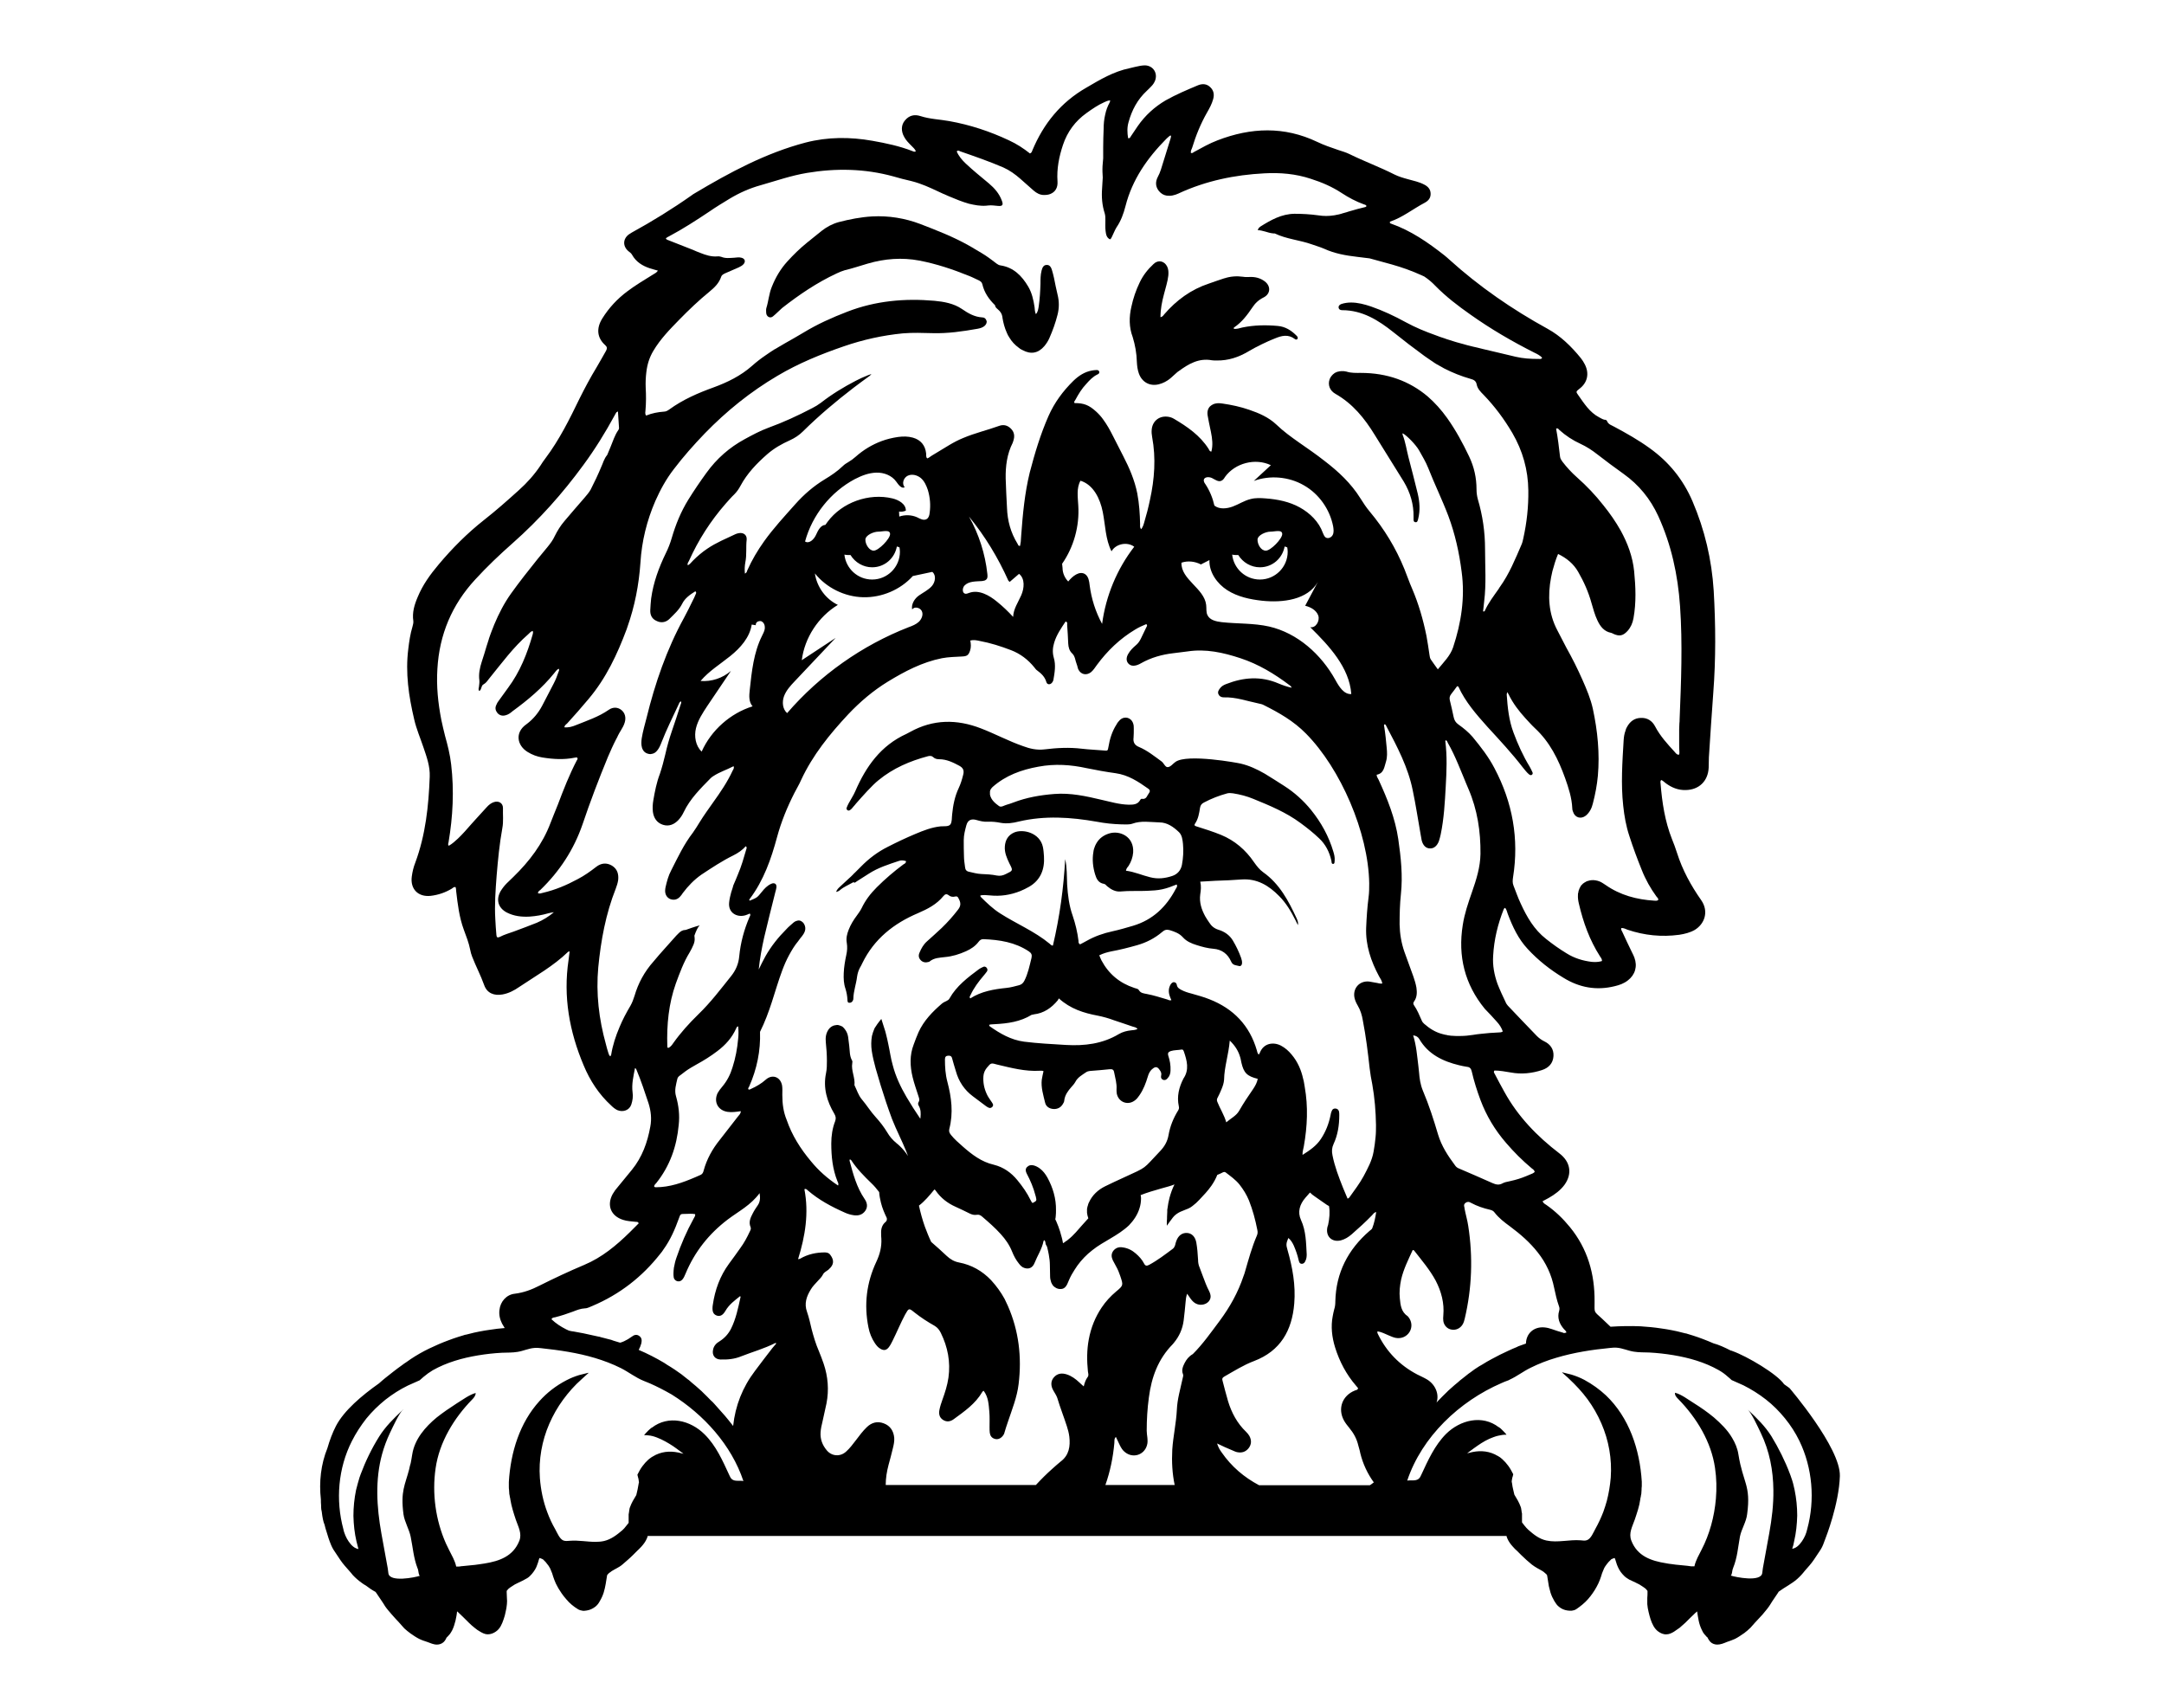 <?xml version="1.0" encoding="utf-8"?>
<!-- Generator: Adobe Illustrator 24.0.1, SVG Export Plug-In . SVG Version: 6.00 Build 0)  -->
<svg version="1.1" id="Layer_1" xmlns="http://www.w3.org/2000/svg" xmlns:xlink="http://www.w3.org/1999/xlink" x="0px" y="0px"
	 viewBox="0 0 990 781.2" style="enable-background:new 0 0 990 781.2;" xml:space="preserve">
<g>
	<path d="M456.5,141.5c1.2,1,1.9,2.1,2.1,3.6c0,0.1,0,0.1,0,0.2c0.4,2.4,1,4.7,2,6.9c0.2,0.4,0.3,0.7,0.5,1.1c0.2,0.3,0.4,0.7,0.6,1
		c1.1,1.9,2.6,3.5,4.4,4.8c0.2,0.1,0.3,0.2,0.5,0.4c0.2,0.1,0.5,0.3,0.7,0.4c0.2,0.1,0.4,0.2,0.6,0.3c3.7,2,7.1,1.4,9.9-1.9
		c0.9-1.1,1.7-2.3,2.3-3.7c1.5-3.4,2.8-7,3.7-10.6c0.8-3.1,0.8-6.2,0-9.3c-0.6-2.5-1.1-5-1.6-7.5c-0.3-1.2-0.5-2.3-0.9-3.5
		c-0.5-1.8-1.3-2.6-2.5-2.5c-1.2,0-1.9,0.9-2.3,2.6c-0.5,2-0.5,4-0.5,6c-0.1,3.4-0.3,6.9-0.8,10.3c-0.2,1.2-0.3,2.5-1.3,3.6
		c-0.5-1.1-0.5-2.2-0.6-3.2c-0.5-3.3-1.2-6.5-2.9-9.4c-2.9-4.9-6.7-8.8-12.7-9.7c-0.8-0.1-1.3-0.5-1.9-0.9c-1.2-0.9-2.3-1.8-3.6-2.7
		l0,0c0,0,0,0,0,0c-2.1-1.5-4.4-2.8-6.6-4.1c-0.1-0.1-0.2-0.1-0.3-0.2c-0.7-0.4-1.4-0.8-2.1-1.2c-7.1-4-14.6-6.9-22.1-9.8
		c-7.1-2.7-14.5-3.9-22.1-3.5c-5.2,0.3-10.3,1.3-15.3,2.6c-2.9,0.8-5.5,2.2-7.8,4c-2.2,1.8-4.5,3.6-6.7,5.4c-3.2,2.6-6.2,5.5-9,8.6
		c-3.1,3.4-5.4,7.3-7.1,11.6c-1.3,3.1-1.5,6.5-2.5,9.7c-0.2,0.6-0.1,1.3-0.1,1.9c0,0.9,0.3,1.8,1.2,2.2c0.1,0,0.1,0,0.2,0.1
		c0.9,0.3,1.6-0.2,2.2-0.8c0.2-0.2,0.5-0.4,0.7-0.6c1-0.9,2-1.9,3-2.8c7.8-6.1,15.9-11.6,24.9-15.8c1.2-0.6,2.5-1.1,3.8-1.5
		c3.5-0.8,6.9-2,10.4-3c7.8-2.3,15.8-2.9,23.7-1.4c7.8,1.5,15.3,4,22.7,7c1.6,0.6,3,1.4,4.6,2.1c0.7,0.4,1.3,0.8,1.5,1.7
		c0.9,3.9,3.1,7,5.8,9.6C455.3,140.5,455.9,141,456.5,141.5z"/>
	<path d="M520.1,165.6c0.1,1.8,0.3,3.5,0.9,5.2c1.4,4,5,6,9.1,5c2-0.5,3.7-1.4,5.3-2.7c1-0.8,1.9-1.8,2.9-2.6
		c0.3-0.3,0.6-0.5,0.9-0.7c4.5-3.3,9.2-6.1,15.2-5c0.7,0.1,1.4,0.1,2.2,0.1c5.3,0.1,10.1-1.5,14.6-4.2c2-1.2,4-2.2,6-3.2h0
		c1-0.5,2-0.9,3-1.4c1-0.4,2-0.9,3.1-1.3c3.1-1.3,6.1-2,9.1,0.3c0.1,0.1,0.3,0.2,0.4,0.2c0.6,0.1,0.9-0.2,0.9-0.8
		c0-0.4-0.3-0.7-0.6-1c-2.4-2.4-5.1-4.1-8.5-4.4c-5.5-0.5-10.9-0.4-16.2,0.7c-1.3,0.3-2.6,0.8-3.9,0.6c-0.2-0.4,0-0.6,0.2-0.7
		c3.4-2.3,5.9-5.6,8.2-9c1.3-2,2.9-3.5,5.1-4.6c3.3-1.6,3.5-5.2,0.6-7.4c-2-1.5-4.3-2.1-6.8-2c-1,0-2.1,0.1-3.1-0.1
		c-2.9-0.4-5.8-0.2-8.5,0.7c0,0-0.1,0-0.1,0c-2.3,0.7-4.6,1.6-7,2.4c-8.2,2.7-14.9,7.6-20.5,14.1c-0.4,0.5-0.7,1.1-1.7,1.3
		c0-3.7,0.7-7.1,1.6-10.5c0.7-2.9,1.7-5.7,2-8.6c0.1-1.4,0.1-2.7-0.5-4c-1.3-2.7-4.2-3.3-6.3-1.2c-2.6,2.4-4.8,5.2-6.3,8.4
		c-1.7,3.5-3,7.3-3.8,11.1c-1.1,4.7-1.1,9.4,0.6,13.9C519.3,157.8,520,161.6,520.1,165.6z"/>
	<path d="M694.2,629.3c0,0,0.1-0.1,0.1-0.1C694.3,629.2,694.3,629.2,694.2,629.3C694.2,629.3,694.2,629.3,694.2,629.3z"/>
	<path d="M289.2,629.2c0,0,0.1,0.1,0.1,0.1c0,0,0,0,0,0C289.3,629.2,289.3,629.2,289.2,629.2z"/>
	<path d="M818.7,635c0,0-0.9-0.7-2.5-1.8c-3.1-4.6-16.9-12.8-23.7-15.2c-0.2-0.1-0.4-0.2-0.7-0.2c-2.9-1.5-5.6-2.7-7.9-3.3
		c-1.6-0.7-3.3-1.4-4.9-2c-1.5-0.6-3.1-1.1-4.6-1.6l-2.3-0.7l-0.6-0.2l-0.6-0.1l-1.2-0.3l-1.2-0.3c-0.4-0.1-0.8-0.2-1.2-0.3
		c-0.8-0.2-1.6-0.3-2.4-0.5c-1.6-0.3-3.2-0.6-4.8-0.8c-3.2-0.5-6.4-0.8-9.6-1c-4.6-0.2-9.2-0.1-13.7,0.2c-1.3-1.2-2.6-2.5-3.9-3.7
		c-3.9-3.6-3.4-2.4-3.4-7.8c0.1-12.7-3.2-24.2-11.3-34.1c-3.1-3.8-6.6-7.2-10.6-10c-0.7-0.5-1.5-0.8-1.9-1.8c1-0.5,1.9-1,2.8-1.5
		c2.8-1.6,5.4-3.5,7.3-6.1c3.6-5.1,2.6-10.5-2.4-14.3c-10.2-7.8-19-16.9-25.2-28.2c-1.5-2.7-2.9-5.3-4.3-8c-0.2-0.5-0.8-0.9-0.2-1.7
		c2.5,0,5,0.5,7.5,0.9c4.8,0.9,9.6,0.4,14.2-1.1c3.1-1,5.1-3.1,5.3-6.4c0.2-3.2-1.5-5.5-4.3-6.8c-1.2-0.6-2.3-1.4-3.3-2.4
		c-4.4-4.6-8.9-9.2-13.3-13.9c-0.4-0.5-0.8-1-1-1.6c-1.3-2.7-2.6-5.5-3.7-8.3c-1.5-4.2-2.3-8.5-2-12.9c0.4-7.3,2.1-14.4,4.8-21.2
		c0.1-0.3,0.3-0.6,0.7-0.7c0.7,0.8,0.8,1.8,1.2,2.8c2.2,5.8,4.8,11.4,9.1,16c4.8,5.2,10.4,9.6,16.4,13.2c7.3,4.5,15.1,5.9,23.5,3.8
		c2.1-0.5,4.1-1.2,5.9-2.6c3.4-2.6,4.5-6.5,3-10.5c-0.3-0.8-0.7-1.6-1.1-2.4c-1.5-3.1-3-6.2-4.4-9.3c-0.2-0.5-0.8-1.1-0.4-1.8
		c1,0,1.9,0.4,2.8,0.8c7.7,2.6,15.6,3.4,23.7,2.3c2.5-0.4,4.9-1,7-2.2c4.5-2.7,6.6-8.4,3-13.6c-4.7-6.7-8.6-13.8-11.1-21.7
		c-0.7-2.1-1.4-4.2-2.3-6.3c-3.2-8.1-4.5-16.6-5.2-25.3c0-0.5-0.3-1.1,0.3-1.7c0.8,0.3,1.4,1,2.1,1.5c2.7,2,5.7,3.2,9.1,3.1
		c6.1-0.1,10.2-4.1,10.5-10.2c0.1-1.6,0-3.2,0.1-4.8c0.6-9.8,1.3-19.6,2-29.4c1.2-15.6,1.1-31.2,0.2-46.8
		c-0.9-14.2-4.1-27.8-9.7-40.9c-4.3-10-10.8-18-19.6-24.3c-5.1-3.7-10.6-6.8-16.2-9.8c-1.2-0.7-2.7-1-3.3-2.6
		c-0.2-0.5-0.7-0.6-1.2-0.6c-0.9-0.2-1.6-0.7-2.4-1.1c-4.4-2.3-6.9-6.4-9.6-10.2c-1.1-1.5-1-1.6,0.5-2.8c3.8-2.8,4.7-7.1,2.5-11.3
		c-0.5-1-1.1-1.9-1.8-2.8c-4.3-5.3-9.2-10.1-15.2-13.4c-16.2-8.9-31.3-19.3-45-31.7c-0.7-0.6-1.4-1.3-2.2-1.9
		c-7.5-5.9-15.3-11.3-24.4-14.5c-0.3-0.1-0.7-0.1-0.5-0.9c5.7-1.9,10.5-5.8,15.8-8.6c1.7-0.9,2.8-2.1,2.8-4.1c0-2.1-1.2-3.4-3-4.3
		c-2.3-1.2-4.8-1.7-7.3-2.4c-2.2-0.6-4.3-1.2-6.3-2.2c-6.7-3.4-13.8-6-20.5-9.3c-1.6-0.8-3.4-1.3-5.2-1.9c-3.2-1.1-6.5-2.2-9.6-3.7
		c-15.1-7.2-30.3-6.6-45.6-0.7c-3.7,1.4-7.2,3.4-10.7,5.3c-0.4,0.2-0.8,0.8-1.5,0.4c-0.1-0.8,0.3-1.6,0.6-2.3
		c1.7-5.6,3.9-11,6.8-16.1c1.1-1.9,2.2-3.9,2.8-6.1c0.6-2.1,0.3-4-1.3-5.5c-1.6-1.6-3.6-1.7-5.6-0.9c-5,2.1-10,4.2-14.8,6.9
		c-5.1,3-9.4,6.9-12.8,11.8c-1,1.5-2.1,3.1-3.1,4.6c-0.3,0.4-0.4,1.1-1.3,0.9c-0.4-2.5-0.5-4.9,0.2-7.3c1.5-5.5,4.1-10.4,8.3-14.3
		c0.8-0.7,1.5-1.5,2.2-2.2c0.7-0.7,1.2-1.5,1.6-2.4c1.4-3.5-0.8-7-4.6-7.1c-0.7,0-1.4,0.1-2.1,0.2c-1.6,0.3-3.3,0.7-4.9,1.1
		c-7.3,1.5-13.5,5.2-19.8,8.9c-11.7,6.7-19.6,16.5-24.7,28.7c-0.2,0.5-0.3,1.1-1.1,1.4c-2.9-2.3-6.1-4.4-9.6-6
		c-8.7-4.1-17.8-7.1-27.3-8.8c-4.4-0.8-8.9-0.9-13.2-2.3c-2.8-0.9-5.2-0.3-7.1,2c-1.8,2.1-1.8,5-0.3,7.6c0.8,1.5,2,2.7,3.2,3.9
		c0.7,0.8,1.7,1.5,2.1,2.6c-0.6,0.4-1.1,0.1-1.6-0.1c-5.9-2.3-12.1-3.6-18.3-4.7c-10.2-1.8-20.4-1.8-30.5,0.8
		c-18.3,4.8-34.8,13.7-50.9,23.3c-0.4,0.2-0.8,0.5-1.2,0.8c-8.8,6.2-18,11.9-27.5,17.1c-0.5,0.3-1,0.6-1.4,0.9
		c-2.7,2.1-2.7,5.4-0.1,7.6c0.6,0.5,1.3,0.9,1.7,1.7c1.8,3.2,4.7,5,8,6.1c1.2,0.4,2.4,0.7,3.8,1.1c-0.6,0.9-1.4,1.3-2.1,1.7
		c-4,2.5-8.1,4.9-11.8,7.7c-4.6,3.4-8.5,7.6-11.5,12.4c-3.1,4.9-2.2,9.2,1.3,12.3c0.9,0.8,0.9,1.5,0.4,2.5c-1.5,2.6-2.9,5.2-4.4,7.7
		c-2.8,4.6-5.3,9.3-7.7,14.1c-4.6,9.5-9.3,19-15.7,27.5c-0.8,1-1.5,2.1-2.2,3.2c-2.8,4.2-6.2,8-9.9,11.3c-5.2,4.7-10.5,9.4-16,13.7
		c-7.6,6-14.5,12.9-20.7,20.3c-3.8,4.5-7.3,9.3-9.6,14.9c-1.5,3.5-2.6,7.1-2,11c0.1,0.9-0.2,1.7-0.4,2.6c-1,3.3-1.5,6.7-1.9,10.1
		c-1.4,11,0.2,21.7,2.7,32.3c1,4.4,2.8,8.5,4.2,12.7c1.5,4.4,3.1,8.8,2.9,13.5c-0.5,13.4-1.9,26.6-6.6,39.3c-0.8,2-1.3,4.1-1.6,6.3
		c-0.8,5.8,2.9,9.5,8.6,8.9c3.5-0.4,6.7-1.5,9.7-3.3c0.5-0.3,0.9-0.9,1.7-0.7c0.3,0.6,0.2,1.3,0.3,1.9c0.7,6,1.4,11.9,3.5,17.6
		c1.1,3,2.3,6,2.9,9.1c0.2,1.1,0.5,2.2,0.9,3.2c1.7,4.4,3.9,8.5,5.5,13c1.3,3.7,4.5,5,8.4,4.3c2.8-0.5,5.3-1.8,7.6-3.4
		c7.6-5.1,15.7-9.6,22.4-16.1c0.1-0.1,0.3-0.1,0.7-0.2c-0.2,1.4-0.3,2.7-0.5,4c-2.5,16.7,0.4,32.7,6.9,48.1c2.9,7,7,13.3,12.7,18.5
		c0.8,0.8,1.7,1.5,2.7,2c2.6,1.1,5.5,0.1,6.4-2.5c0.6-1.8,0.9-3.8,0.6-5.6c-0.5-3.8,0.4-7.4,1.1-11.1c0.5,0.2,0.6,0.5,0.7,0.8
		c2.1,5,3.8,10.2,5.5,15.3c1.1,3.5,1.5,7.1,0.8,10.7c-1.3,7.2-3.7,13.9-8.4,19.7c-2.1,2.6-4.3,5.2-6.4,7.8c-0.9,1-1.7,2.1-2.4,3.3
		c-2.8,5.1-0.9,10,4.7,11.8c1.8,0.6,3.8,0.7,5.7,0.9c0.5,0.1,1.1-0.2,1.5,0.7c-1.3,1.3-2.7,2.7-4,4c-6.2,6.1-12.8,11.6-20.9,15
		c-6.9,2.9-13.7,6.1-20.5,9.5c-3.5,1.8-7.2,3.2-11.3,3.7c-3.8,0.4-6.6,3.6-7,7.4c-0.3,2.2,0.2,4.3,1.2,6.3c0.4,0.7,0.8,1.4,1.2,2
		c-2.3,0.2-4.5,0.4-6.8,0.8c-1.6,0.2-3.2,0.5-4.8,0.8c-0.8,0.2-1.6,0.3-2.4,0.5c-0.4,0.1-0.8,0.2-1.2,0.3l-1.2,0.3l-1.2,0.3
		l-0.6,0.1l-0.6,0.2l-2.3,0.7c-1.5,0.5-3.1,1-4.6,1.6c-3,1.1-6,2.4-8.9,3.8c-2.9,1.4-5.7,3-8.4,4.8l-1,0.7l-1,0.7
		c-0.7,0.4-1.3,0.9-2,1.4c-1.3,0.9-2.6,1.9-3.9,2.9c-1.3,1-2.5,2-3.8,3c-1,0.8-1.9,1.6-2.8,2.4c-7.8,5.5-16,12.4-19.7,19.5
		c-1.6,3.1-2.9,6.6-3.9,10.1c-3,7.4-3.9,15.5-3,23.5c0,0.9,0,1.8,0.1,2.7c0,0.2,0,0.5,0,0.7c0,0.7,0.1,1.5,0.3,2.2
		c0.3,2.6,0.7,4.7,1.3,6c0.2,1.1,0.6,2.2,0.9,3.2c0.3,1,0.6,1.9,0.9,2.9c0.4,1.1,0.7,2.1,1.2,3.2c0.6,1.5,1.5,2.8,2.4,4.1
		c0.6,0.9,1.2,1.8,1.8,2.7c1.2,1.8,2.7,3.4,4.1,5c0.5,0.6,1.1,1.2,1.6,1.9c1.2,1.3,2.6,2.5,4,3.5c0.6,0.5,1.3,0.9,2,1.3
		c1.4,1.1,2.9,2.1,4.4,2.9c0.1,0.1,0.2,0.3,0.3,0.4c0.9,1.3,1.8,2.7,2.7,4c0.5,0.7,0.9,1.4,1.4,2.2c0.4,0.6,0.9,1.2,1.3,1.7
		c1.1,1.3,2.2,2.6,3.4,3.9c1.1,1.1,2.1,2.3,3.1,3.4c0.3,0.3,0.5,0.6,0.8,0.9c0.3,0.3,0.6,0.6,1,0.9c0.3,0.3,0.7,0.6,1.1,0.9
		c0.3,0.2,0.6,0.5,0.9,0.7c1.3,0.9,2.6,1.8,4,2.5c1.2,0.6,2.5,1,3.7,1.4c1.4,0.5,2.8,1.2,4.4,1.2c0,0,0,0,0,0c1.1,0,2.3-0.4,3.1-1.2
		c0.4-0.4,0.7-0.8,0.9-1.2c0.1-0.3,0.3-0.5,0.4-0.8c0.3-0.3,0.5-0.5,0.8-0.8c0.2-0.3,0.4-0.5,0.7-0.8c0.4-0.6,0.8-1.2,1.1-1.8
		c0.7-1.4,1.1-2.9,1.5-4.4c0.3-1.4,0.6-2.8,0.7-4.2c0.3,0.2,0.6,0.5,0.8,0.7c1.6,1.5,3.1,3,4.6,4.5c0.8,0.8,1.7,1.6,2.6,2.3
		c0.8,0.7,1.7,1.3,2.6,1.8c1,0.6,2.2,1.2,3.4,1.2c1.4,0,2.7-0.5,3.8-1.3c1.9-1.3,2.8-3.5,3.5-5.6c0.4-1.1,0.7-2.2,0.9-3.3
		c0.3-1.2,0.5-2.4,0.6-3.6c0.1-1,0.1-1.9,0-2.9c0-0.9-0.1-1.7-0.1-2.6c0-0.1,0-0.2,0-0.3c0,0,0-0.1,0-0.1c0,0,0-0.1,0-0.1
		c0-0.1,0.1-0.2,0.1-0.2c0.2-0.2,0.4-0.5,0.6-0.7c0.1-0.1,0.1-0.1,0.2-0.2c0.5-0.4,0.9-0.7,1.4-1c0.5-0.3,0.9-0.6,1.4-0.9
		c0.6-0.3,1.2-0.6,1.8-0.9c0.6-0.3,1.1-0.5,1.7-0.8c0.8-0.4,1.5-0.8,2.2-1.2c0.8-0.5,1.5-1.2,2.1-1.9c1.1-1.3,2-2.7,2.5-4.3
		c0.3-0.7,0.5-1.5,0.7-2.2c0.1-0.3,0.2-0.5,0.3-0.8c0,0,0.1,0,0.1,0c0.4,0.1,0.7,0.3,1.1,0.4c0.1,0.1,0.3,0.2,0.4,0.2
		c0.1,0.1,0.2,0.2,0.3,0.3c0.3,0.3,0.6,0.6,0.9,0.9c0.5,0.6,0.9,1.2,1.4,1.8c0.2,0.4,0.5,0.8,0.7,1.2c0.3,0.7,0.6,1.5,0.9,2.2
		c0.3,1,0.6,2,1,3c0.4,1.1,0.9,2.2,1.5,3.2c0.5,1,1.2,1.9,1.8,2.9c0.7,1,1.4,1.9,2.2,2.8c1.5,1.8,3.3,3.3,5.3,4.5
		c0.6,0.4,1.4,0.6,2.1,0.7c0.6,0.1,1.2,0,1.9-0.1c1.4-0.2,2.7-0.8,3.9-1.7c0.9-0.7,1.6-1.6,2.1-2.6c0.4-0.6,0.7-1.3,1-1.9
		c0.6-1.3,1-2.6,1.3-4c0.1-0.7,0.3-1.3,0.4-2c0.2-1.2,0.4-2.4,0.6-3.7c0-0.1,0.1-0.2,0.1-0.3c0,0,0-0.1,0-0.1c0,0,0.1-0.1,0.1-0.1
		c0.1-0.1,0.2-0.2,0.3-0.3c0.2-0.3,0.5-0.5,0.8-0.7c0.3-0.2,0.6-0.4,0.8-0.6c0.8-0.5,1.6-0.9,2.3-1.3c0.9-0.5,1.8-1,2.6-1.7
		c1.6-1.4,3.3-2.8,4.8-4.3c0.6-0.6,1.3-1.3,1.9-1.9c0.7-0.7,1.4-1.3,2-2c1-1.1,1.9-2.3,2.5-3.7c0.2-0.4,0.3-0.8,0.4-1.2h392.9
		c0.1,0.4,0.2,0.8,0.4,1.2c0.6,1.4,1.5,2.6,2.5,3.7c0.6,0.7,1.3,1.4,2,2c0.6,0.6,1.3,1.3,1.9,1.9c1.5,1.5,3.1,2.9,4.8,4.3
		c0.8,0.6,1.7,1.2,2.6,1.7c0.8,0.4,1.6,0.9,2.3,1.3c0.3,0.2,0.6,0.4,0.8,0.6c0.3,0.2,0.5,0.5,0.8,0.7c0.1,0.1,0.2,0.2,0.3,0.3
		c0,0,0.1,0.1,0.1,0.1c0,0,0,0.1,0,0.1c0,0.1,0.1,0.2,0.1,0.3c0.2,1.2,0.4,2.4,0.6,3.7c0.1,0.7,0.2,1.4,0.4,2c0.3,1.4,0.7,2.7,1.3,4
		c0.3,0.6,0.7,1.3,1,1.9c0.6,1,1.2,1.9,2.1,2.6c1.1,0.9,2.4,1.5,3.9,1.7c0.6,0.1,1.2,0.1,1.9,0.1c0.7-0.1,1.5-0.3,2.1-0.7
		c1.9-1.3,3.8-2.8,5.3-4.5c0.8-0.9,1.5-1.8,2.2-2.8c0.6-0.9,1.3-1.9,1.8-2.9c0.6-1.1,1.1-2.1,1.5-3.2c0.4-1,0.7-2,1-3
		c0.3-0.7,0.6-1.5,0.9-2.2c0.2-0.4,0.4-0.8,0.7-1.2c0.4-0.6,0.9-1.2,1.4-1.8c0.3-0.3,0.6-0.6,0.9-0.9c0.1-0.1,0.2-0.2,0.3-0.3
		c0.1-0.1,0.3-0.2,0.4-0.2c0.4-0.2,0.7-0.3,1.1-0.4c0,0,0.1,0,0.1,0c0.1,0.3,0.2,0.5,0.3,0.8c0.2,0.7,0.5,1.5,0.7,2.2
		c0.6,1.6,1.4,3.1,2.5,4.3c0.6,0.7,1.3,1.4,2.1,1.9c0.7,0.5,1.4,0.9,2.2,1.2c0.6,0.3,1.1,0.5,1.7,0.8c0.6,0.3,1.2,0.6,1.8,0.9
		c0.5,0.3,1,0.6,1.4,0.9c0.5,0.3,1,0.7,1.4,1c0.1,0.1,0.1,0.1,0.2,0.2c0.2,0.2,0.4,0.5,0.6,0.7c0,0.1,0.1,0.2,0.1,0.2
		c0,0,0,0.1,0,0.1c0,0,0,0.1,0,0.1c0,0.1,0,0.2,0,0.3c0,0.9,0,1.7-0.1,2.6c0,1,0,1.9,0,2.9c0.1,1.2,0.3,2.4,0.6,3.6
		c0.3,1.1,0.5,2.2,0.9,3.3c0.7,2.1,1.7,4.3,3.5,5.6c1.1,0.8,2.4,1.4,3.8,1.3c1.2,0,2.4-0.6,3.4-1.2c0.9-0.6,1.8-1.2,2.6-1.8
		c0.9-0.8,1.7-1.5,2.6-2.3c1.5-1.5,3-3,4.6-4.5c0.3-0.2,0.6-0.5,0.8-0.7c0.2,1.4,0.4,2.8,0.7,4.2c0.3,1.5,0.8,3,1.5,4.4
		c0.3,0.6,0.6,1.3,1.1,1.8c0.2,0.3,0.4,0.5,0.7,0.8c0.2,0.3,0.5,0.6,0.8,0.8c0.1,0.3,0.2,0.5,0.4,0.8c0.3,0.5,0.6,0.9,0.9,1.2
		c0.8,0.8,2,1.2,3.1,1.2c0,0,0,0,0,0c1.5,0,3-0.6,4.4-1.2c1.3-0.4,2.5-0.9,3.7-1.4c1.4-0.7,2.7-1.6,4-2.5c0.3-0.2,0.6-0.4,0.9-0.7
		c0.4-0.3,0.8-0.6,1.1-0.9c0.3-0.3,0.6-0.6,1-0.9c0.3-0.3,0.5-0.6,0.8-0.9c1-1.1,2-2.3,3.1-3.4c1.2-1.2,2.3-2.5,3.4-3.9
		c0.5-0.6,0.9-1.1,1.3-1.7c0.5-0.7,0.9-1.4,1.4-2.2c0.9-1.4,1.8-2.7,2.7-4c0.1-0.2,0.2-0.3,0.3-0.5c0.7-0.5,1.4-1,2.2-1.5
		c1.4-0.9,2.8-1.7,4.2-2.7c1.5-1,2.8-2.2,4-3.5c0.5-0.6,1.1-1.2,1.6-1.9c1.4-1.6,2.9-3.2,4.1-5c0.6-0.9,1.2-1.8,1.8-2.7
		c0.9-1.3,1.8-2.6,2.4-4.1c0.4-1,0.8-2.1,1.2-3.2c0,0,6.1-15.4,6.5-28.3S818.7,635,818.7,635z M689,522.8c3.6,4.2,7.5,8.1,11.7,11.6
		c0.5,0.4,1.2,0.7,1.4,1.7c-0.6,0.6-1.4,0.9-2.2,1.2c-2.3,1-4.6,1.9-7,2.5c-0.8,0.2-1.7,0.4-2.5,0.6c-1,0.2-2.1,0.4-3,0.9
		c-1.6,0.9-3,0.6-4.6-0.1c-5.2-2.3-10.4-4.6-15.6-6.8c-0.7-0.3-1.2-0.8-1.6-1.4c-3.2-4.3-6.1-8.7-7.7-14c-2-6.8-4.2-13.6-7-20.2
		c-1.1-2.7-1.5-5.5-1.7-8.2c-0.1-0.9-0.2-1.9-0.3-2.8c-0.6-4.7-0.9-9.4-2.4-14.2c1.4,0.2,2.3,0.8,2.8,1.7c4.1,7,10.8,10.2,18.3,12
		c1.2,0.3,2.3,0.5,3.5,0.7c1.3,0.1,1.9,0.8,2.2,2.1c1,4.4,2.4,8.8,4,13.1C680,510.4,683.9,516.9,689,522.8z M684.8,467.4
		c1.2,1.3,2.1,2.7,2.7,4.4c-0.7,0.6-1.5,0.4-2.1,0.5c-2.6,0.1-5.1,0.3-7.7,0.6c-1.3,0.1-2.5,0.3-3.8,0.5c-1.9,0.3-3.9,0.5-5.8,0.5
		c0,0,0,0,0,0c-0.6,0-1.2,0-1.9,0c-0.1,0-0.1,0-0.2,0c-0.6,0-1.1-0.1-1.7-0.1c-0.1,0-0.2,0-0.3,0c-0.5-0.1-1-0.1-1.5-0.2
		c-0.1,0-0.3,0-0.4-0.1c-0.6-0.1-1.2-0.2-1.9-0.4c-3.4-0.8-6.2-2.6-8.7-4.8c-0.4-0.4-0.8-0.8-1-1.3c-1.1-2.5-2.1-5-3.7-7.3
		c-0.4-0.6-0.2-1.2,0.2-1.7c1.3-1.9,1.3-4,1-6.2c-0.3-1.7-0.8-3.4-1.4-5.1c-1.4-3.8-2.7-7.5-4.1-11.3c-1.4-4-2.1-8.2-2.2-12.5
		c0-4.6,0.1-9.3,0.6-13.9c0.9-8.4,0-16.8-1.2-25.1c-1.4-9.6-5-18.5-9-27.2c-0.3-0.7-0.9-1.3-0.9-2.3c3.4-0.6,3.5-3.7,4.3-6.1
		c0.6-2,0.5-4.1,0.3-6.2c-0.3-3.2-0.6-6.4-1.1-9.5c-0.1-0.4-0.3-0.9,0.1-1.3c0.6,0.1,0.7,0.6,0.9,1c4.9,9.3,9.9,18.7,12,29.2
		c1.4,6.6,2.4,13.4,3.6,20.1c0.2,0.9,0.3,1.9,0.5,2.8c0.6,2.4,2,3.7,3.8,3.7c1.8,0.1,3.3-1.2,4.1-3.4c0.3-1,0.6-2,0.8-3
		c1.5-7.2,1.9-14.6,2.3-21.9c0.4-7,0.7-13.9-0.2-20.8c0-0.1,0.1-0.2,0.2-0.4c0.7,0.2,0.7,0.8,1,1.3c1.8,3.1,3.3,6.4,4.7,9.7
		c0.8,2,1.7,4,2.5,6c0.4,0.9,0.7,1.8,1.1,2.7c0.4,0.9,0.7,1.7,1.1,2.6c4.1,9.5,5.6,19.5,5.5,29.7c-0.1,6.1-1.9,11.8-3.9,17.5
		c-1.7,4.9-3.4,9.8-4.2,15c-2.3,14.3,0.9,27.2,10.1,38.4C681.2,463.4,683,465.4,684.8,467.4z M728.7,324.2c-1-4.5-2.8-8.8-4.7-13.1
		c-2.2-5-4.7-10-7.4-14.8c-1.4-2.6-2.7-5.3-4.1-7.9c-4.1-7.7-4.5-15.9-2.9-24.3c0.2-0.9,0.4-1.9,0.6-2.8c0.7-2.6,1.5-5.3,2.6-7.9
		c3.9,1.9,7.1,4.5,9.2,8.2c2.6,4.5,4.7,9.2,6.1,14.3c0.8,2.7,1.5,5.4,2.7,7.9c1.3,2.8,3.1,5.1,6.3,5.7c0.3,0.1,0.6,0.2,0.9,0.4
		c2.8,1.3,4.5,1,6.6-1.3c1.5-1.7,2.3-3.6,2.7-5.8c1.3-7.2,1-14.3,0.3-21.5c-0.7-6.8-3-12.8-6.1-18.5c-2.3-4.1-5-8-8-11.7
		c-3.6-4.6-7.6-8.8-12-12.7c-2.5-2.2-4.7-4.6-6.7-7.2c-0.5-0.7-1-1.4-1.1-2.3c-0.5-4.3-1-8.6-1.8-12.8c0.8-0.4,1.1,0.2,1.5,0.6
		c2.9,2.6,6.1,4.7,9.6,6.3c2.8,1.3,5.3,2.9,7.7,4.8c4,3.1,8,6.1,12.1,9c7,5,12.2,11.4,15.8,19.2c6,13.1,9,26.9,10,41.3
		c1.2,17.3,0.5,34.5-0.2,51.8c0,0.6,0,1.2-0.1,1.8c0,0.9-0.1,1.9-0.1,2.8c0,0.4,0,0.8,0,1.2c0,0.7,0,1.4,0,2.1c0,0.6,0,1.3,0,1.9
		c0,0.5,0,1,0,1.5c0,1.2,0,2.3,0.1,3.5c0,0.5,0.1,0.9-0.3,1.4c-0.9-0.1-1.4-0.8-1.9-1.4c-3.3-3.6-6.6-7.2-8.9-11.6
		c-1.3-2.5-3.5-4-6.4-3.9c-3,0-5.1,1.6-6.5,4.2c-0.2,0.4-0.5,0.9-0.6,1.4c0,0,0,0,0,0.1c-0.6,1.5-0.8,3-0.9,4.5
		c-0.6,10-1.3,20-0.2,30c0.5,4.7,1.3,9.3,2.8,13.8c1.7,5.3,3.6,10.4,5.7,15.6c1.7,4.3,4,8.4,6.7,12.1c0.4,0.5,1,0.9,0.8,1.6
		c-0.6,0.5-1.2,0.3-1.8,0.3c-8-0.5-15.6-2.5-22.3-7.2c-0.8-0.5-1.6-1.1-2.5-1.5c-0.7-0.3-1.4-0.5-2.1-0.6c-1.2-0.2-2.4-0.1-3.5,0.3
		c0,0-0.1,0-0.1,0c-0.2,0.1-0.4,0.1-0.5,0.2c-0.1,0-0.1,0.1-0.2,0.1c-0.2,0.1-0.3,0.2-0.5,0.3c-0.1,0-0.1,0.1-0.2,0.1
		c-0.1,0.1-0.3,0.2-0.4,0.3c-0.1,0-0.1,0.1-0.2,0.1c-0.2,0.2-0.4,0.4-0.6,0.6c-0.1,0.1-0.2,0.2-0.3,0.3c-0.1,0.1-0.1,0.2-0.2,0.3
		c-0.1,0.1-0.2,0.2-0.2,0.4c-0.1,0.1-0.1,0.2-0.2,0.3c-0.1,0.1-0.1,0.3-0.2,0.4c0,0.1-0.1,0.2-0.1,0.3c-0.1,0.2-0.1,0.3-0.2,0.5
		c0,0.1-0.1,0.2-0.1,0.3c-0.1,0.2-0.1,0.4-0.1,0.6c0,0.1,0,0.2-0.1,0.3c-0.1,0.3-0.1,0.6-0.1,0.9c-0.1,1.4,0.1,2.7,0.4,4
		c2,8.6,4.9,16.7,9.7,24.2c0.4,0.6,0.9,1.1,0.9,2.1c-0.2,0.1-0.5,0.1-0.7,0.2c-1.3,0.3-2.6,0.3-4,0.2c-4.1-0.5-8-1.7-11.5-3.9
		c-3.3-2-6.4-4.2-9.4-6.6c-5.5-4.3-8.8-10.1-11.6-16.2c-1.3-2.7-2.2-5.5-3.3-8.2c-0.5-1.2-0.4-2.5-0.2-3.8
		c2.8-17.6-0.2-34.2-8.5-49.9c-2.7-5.2-6.3-9.8-10-14.3c-1.9-2.2-4.1-4-6.5-5.7c-1.3-0.9-1.9-2-2.2-3.5c-0.5-2.5-1.1-5-1.7-7.5
		c-0.3-1.1-0.1-2,0.6-2.9c1-1.2,1.8-2.4,2.7-3.6c0.3,0.1,0.5,0.1,0.6,0.2c3.2,7,8.2,12.7,13.3,18.4c5.6,6.1,11.2,12.1,16.2,18.6
		c0.9,1.1,1.8,2.3,2.9,3.2c0.3,0.2,0.7,0.4,1.1,0.2c0.5-0.3,0.6-0.8,0.4-1.2c-0.4-0.9-0.8-1.7-1.3-2.6c-3-4.9-5.4-10.2-7.4-15.6
		c-2.1-5.6-2.7-11.5-3.1-17.4c0-0.2,0.1-0.4,0.2-1.1c0.4,0.6,0.6,0.8,0.7,1.1c2,4.1,4.7,7.6,7.7,10.9c1.4,1.5,2.8,3.1,4.3,4.5
		c6.8,6.3,10.7,14.2,13.8,22.8c1.6,4.5,3.1,9.1,3.3,13.9c0,0.5,0.1,1,0.3,1.4c0.8,2.8,3.6,3.7,5.9,1.9c1.7-1.4,2.7-3.4,3.2-5.5
		c1.1-4.2,1.9-8.4,2.3-12.7C731.9,344.7,730.9,334.4,728.7,324.2z M245.6,422.1c-3.5,1.4-7,2.7-10.5,4c-2.2,0.8-4.4,1.4-6.5,2.5
		c-1.1,0.5-1.4,0.1-1.5-0.9c-0.2-2.4-0.4-4.8-0.5-7.2c-0.4-6.6,0.1-13.3,0.6-19.9c0.6-7.3,1.3-14.5,2.6-21.7
		c0.6-3.1,0.2-6.2,0.3-9.3c0-2.2-1.9-3.4-4.1-2.7c-1.3,0.4-2.4,1.3-3.3,2.3c-1.7,1.9-3.5,3.8-5.2,5.7c-0.6,0.7-1.2,1.3-1.8,2
		c-2,2.3-4,4.6-6.2,6.7c-1.3,1.2-2.6,2.4-4.2,3.3c-0.5-0.6-0.2-1.1-0.1-1.6c2-11.8,2.6-23.7,1.2-35.6c-0.5-4.5-1.6-8.8-2.8-13.1
		c-0.6-2.4-1.2-4.9-1.7-7.3c-1.5-7.7-2.3-15.4-1.8-23.3c0.9-15.7,6.6-29.3,17.3-40.9c5.4-5.9,11.2-11.4,17.2-16.7
		c12.1-10.7,22.8-22.7,32.3-35.7c5.3-7.2,10-14.8,14.3-22.7c0.3-0.5,0.5-1,0.8-1.4c0.1-0.1,0.3-0.1,0.7-0.4c0.2,2.6,0.3,5.1,0.5,7.6
		c0,0.3-0.1,0.6-0.3,0.9c-1.7,2.4-2.5,5.2-3.6,7.8c-0.5,1.2-1,2.4-1.5,3.6c-1.5,1.8-1.9,3.7-2.7,5.4c-1.5,3.6-3.1,7-4.9,10.5
		c-0.8,1.4-1.8,2.5-2.8,3.7c-3.1,3.6-6.2,7.1-9.2,10.7c-1.8,2.1-3.2,4.4-4.4,6.8c-0.8,1.8-2,3.4-3.3,5c-1.6,1.9-3.1,3.8-4.7,5.7
		c-4.1,5.1-8.2,10.3-12,15.6c-3.2,4.5-5.6,9.2-7.7,14.2c-0.2,0.6-0.5,1.2-0.7,1.8c-0.1,0.3-0.3,0.7-0.4,1c-0.2,0.5-0.4,1.1-0.6,1.6
		c-0.2,0.5-0.3,0.9-0.5,1.4c-0.1,0.4-0.3,0.8-0.4,1.3c-0.3,0.9-0.6,1.8-0.9,2.8c-0.7,2.4-1.4,4.7-2.2,7.1c-0.9,2.8-1.5,5.6-1.1,8.5
		c0.1,1-0.1,2.1-0.2,3.1c-0.1,0.6-0.4,1.2,0.2,1.8c1.2-0.8,0.7-2.5,2-3.1c1.1-0.6,1.7-1.6,2.5-2.6c5.7-7,11-14.3,17.9-20.3
		c0.6-0.5,1-1.2,2-1.5c0.3,0.7,0.1,1.1,0,1.6c-2.5,8.8-5.8,17.1-11.3,24.5c-1.4,1.9-2.8,3.9-4.2,5.8c-0.5,0.6-0.9,1.3-1.2,2.1
		c-0.6,1.3-0.3,2.5,0.6,3.6c1,1.1,2.3,1.4,3.7,1c1.2-0.3,2.2-1,3.1-1.8c7-5.1,13.6-10.6,19.1-17.4c0.6-0.7,1.1-1.6,2.1-2.1
		c0.4,0.6,0.1,1-0.1,1.5c-0.6,1.8-1.3,3.6-2.2,5.3c-1.8,3.4-3.5,6.8-5.3,10.2c-1.7,3.2-4,6-6.9,8.2c-0.1,0.1-0.3,0.2-0.4,0.3
		c-5.2,3.7-4.2,9.6,0.7,12.6c2.1,1.3,4.3,2.1,6.7,2.5c4.9,0.8,9.9,1.1,14.8,0.1c0.4-0.1,0.8-0.1,1.1-0.1c0.5,0.6,0.1,1-0.1,1.3
		c-3.4,6.5-6.1,13.4-8.7,20.3c-1.1,2.8-2.3,5.6-3.4,8.5c-3.6,9.5-9.6,17.4-16.9,24.5c-1,1-2.1,2-3.1,3c-1.1,1.1-2,2.3-2.8,3.6
		c-2.2,3.9-1.1,7.6,2.8,9.7c3.3,1.7,6.8,2.1,10.5,1.9c2.9-0.2,5.7-0.7,8.5-1.5c0.8-0.2,1.7-0.4,2.6-0.5
		C251,419.3,248.4,420.9,245.6,422.1z M290.3,455.5c-0.5,1.6-1.1,3.2-1.9,4.6c-1.9,3.2-3.6,6.4-5,9.8c-1.7,4-3.1,8.2-3.8,12.6
		c0,0.2-0.2,0.4-0.4,0.7c-0.6-0.4-0.7-1.1-0.9-1.6c-0.4-1.3-0.8-2.6-1.1-3.9c-3.2-11.5-4.6-23.2-3.5-35.2c1.2-12.3,3.4-24.4,8-36
		c0.5-1.3,0.9-2.6,1.1-3.9c0.3-2.8-0.4-5.1-2.8-6.6c-2.5-1.5-5-1.2-7.2,0.5c-2.7,2.1-5.5,4.1-8.6,5.7c-5,2.7-10.2,4.9-15.8,6.2
		c-0.8,0.2-1.5,0.5-2.3,0.2c0-0.8,0.6-1.1,1.1-1.5c8.8-8.5,15.3-18.4,19.3-30c3.5-10.4,7.4-20.6,11.6-30.8c1.2-2.8,2.4-5.5,3.8-8.2
		c0,0,0,0,0,0c0.3-0.5,0.6-1.1,0.8-1.6c0.4-0.8,0.8-1.5,1.3-2.3c0.7-1.2,1.4-2.3,1.8-3.7c0.7-2.3,0.1-4.4-1.5-5.7
		c-1.6-1.3-3.8-1.5-5.8-0.1c-4.6,3.2-9.8,4.9-15,7c-1.7,0.7-3.4,1.2-5.3,1c0.1-1,0.8-1.3,1.3-1.8c3.4-3.7,6.6-7.4,9.8-11.2
		c8-9.5,13.1-20.4,17.4-31.9c0.1-0.3,0.2-0.6,0.3-0.9c3.4-9.6,5.3-19.4,6-29.6c0.6-9.7,2.9-19.1,6.8-28.1c2.3-5.2,5-10.1,8.4-14.5
		c4.4-5.8,9.2-11.2,14.2-16.4c9.9-10.2,20.9-19.1,33.3-26.4c9.6-5.7,19.9-9.9,30.4-13.5c8.7-3,17.7-5,26.9-5.9
		c4.6-0.4,9.1-0.2,13.7-0.1c6.9,0.2,13.7-0.8,20.5-2c1.1-0.2,2.2-0.5,3.1-1.2c0.6-0.5,1.1-1.2,1.1-2c0-0.2,0-0.4-0.1-0.5
		c-0.3-1-1-1.5-1.9-1.5c-3.6-0.2-6.5-1.9-9.4-3.9c-3.7-2.5-8.2-3.3-12.5-3.7c-13.6-1.2-27,0-39.9,5c-7,2.7-13.7,5.7-20.1,9.6
		c-2.8,1.7-5.7,3.3-8.5,4.9c-0.7,0.4-1.4,0.8-2.2,1.3c-0.1,0-0.1,0.1-0.2,0.1c-0.7,0.4-1.3,0.8-2,1.2c0,0,0,0-0.1,0
		c-1.4,0.9-2.8,1.8-4.2,2.8c-2.2,1.5-4.3,3.1-6.3,4.9c-5.1,4.5-11.2,7.5-17.5,9.8c-7.2,2.6-14.1,5.6-20.3,10.1c-0.7,0.5-1.5,1-2.4,1
		c-2.8,0.2-5.5,0.7-8.2,1.8c-0.3-0.4-0.4-0.8-0.4-1.2c0-0.4,0.1-0.8,0.1-1.2c0.3-3.4,0.3-6.9,0.1-10.3c-0.1-2.4,0-4.8,0.3-7.2
		c0.4-3.5,1.4-6.7,3.2-9.7c3.2-5.4,7.5-9.8,11.8-14.2c4.4-4.5,9-8.9,13.9-12.9c2.2-1.8,4.3-3.8,5.3-6.7c0.3-1,1.1-1.3,1.9-1.7
		c2.1-0.9,4.1-1.8,6.2-2.7c0.8-0.4,1.6-0.8,2.2-1.5c1-1.2,0.6-2.5-1-2.9c-1.1-0.3-2.2-0.1-3.3,0c-2,0.1-4,0.4-5.9-0.4
		c-0.6-0.2-1.3-0.3-1.9-0.2c-2.7,0.2-5.2-0.6-7.7-1.6c-1.1-0.4-2.3-0.9-3.4-1.4c-3.9-1.5-7.8-3.1-11.7-4.6c-0.2-0.1-0.4-0.2-0.7-0.5
		c0.3-0.6,1-0.8,1.5-1.1c6.4-3.4,12.4-7.3,18.4-11.3c3-2.1,6.2-4,9.3-5.9c4.5-2.7,9.2-4.8,14.3-6.2c7-2,13.9-4.4,21.1-5.6
		c13.2-2.2,26.4-2,39.5,1.6c2.7,0.8,5.4,1.5,8.1,2.1c1.3,0.3,2.5,0.7,3.7,1.1c0,0,0,0,0,0c3.8,1.3,7.4,3.1,11.1,4.8
		c0.1,0,0.2,0.1,0.3,0.1c0.7,0.3,1.4,0.6,2,0.9c3.1,1.3,6.2,2.6,9.4,3.5c2.6,0.6,5.1,1.1,7.8,0.9c0.3,0,0.7-0.1,1-0.1c0,0,0,0,0,0
		c1.5-0.2,3,0.1,4.5,0.2c2.1,0.2,2.5-0.5,1.7-2.5c-1.2-3.2-3.3-5.6-5.9-7.8c-3.6-3-7.2-5.9-10.6-9.1c-1.7-1.6-3.2-3.4-4.1-5.5
		c0.5-0.7,1.1-0.3,1.5-0.1c6.6,2.3,13.3,4.6,19.8,7.4c2.9,1.3,5.4,3.1,7.8,5.2c2,1.8,4.1,3.6,6.1,5.4c1.4,1.2,2.9,2,4.7,2
		c1.1,0,2.1-0.1,3-0.5c2.2-0.9,3.4-2.9,3.2-5.7c-0.4-5.8,0.7-11.3,2.5-16.7c2-6,5.6-10.9,10.8-14.6c2.5-1.8,5.1-3.6,8-4.9
		c0.8-0.4,1.7-0.8,2.8-0.9c-0.1,0.4-0.1,0.7-0.2,0.9c-1,1.8-1.7,3.7-2.1,5.7c-0.5,2.1-0.7,4.3-0.7,6.6c-0.1,2.7-0.2,5.4-0.2,8.2
		c0,1.7,0,3.4,0,5.1c-0.1,1.2-0.2,2.4-0.3,3.6c-0.1,1.8,0,3.5,0.1,5.2c-0.1,1.7-0.2,3.3-0.3,5c-0.3,3.9,0,7.7,1.2,11.4
		c0.3,1,0.3,2,0.3,3.1c0,1.7-0.1,3.4,0.1,5c0.2,1.5,0.4,3,2,3.8c0.6-0.3,0.7-0.9,1-1.4c0.7-1.4,1.2-2.8,2-4.1c2-2.9,3.2-6.2,4.1-9.7
		c3.1-12.2,10-22,18.7-30.8c0.5-0.5,1.1-1,1.6-1.4c0.1-0.1,0.3,0,0.5-0.1c0.1,0.7-0.2,1.4-0.4,2.1c-1.4,4.5-2.8,9-4.2,13.5
		c-0.4,1.2-0.8,2.2-1.4,3.3c-1.2,2.3-1.1,4.5,0.5,6.5c1,1.2,2.2,1.9,3.6,2.1c0.9,0.1,1.8,0.1,2.7-0.1c0.9-0.2,1.9-0.5,2.7-0.9
		c0.1,0,0.2-0.1,0.2-0.1c12.4-5.7,25.5-8.4,39-9.1c7.2-0.4,14.4,0.2,21.3,2.5c5,1.6,9.7,3.6,14.1,6.5c3.2,2.1,6.6,3.9,10.2,5.2
		c0.4,0.1,0.8,0.2,1.1,0.6c0,0.1,0,0.2,0,0.3c-0.1,0.1-0.2,0.2-0.4,0.3c-1.2,0.3-2.4,0.6-3.6,0.9c-0.9,0.3-1.9,0.5-2.8,0.8
		c-0.6,0.2-1.2,0.3-1.7,0.5c-0.2,0.1-0.4,0.1-0.6,0.2c-0.6,0.2-1.2,0.3-1.8,0.5c-0.2,0.1-0.4,0.1-0.6,0.2c-0.7,0.2-1.5,0.4-2.2,0.5
		c-0.3,0.1-0.6,0.1-1,0.2c-2.5,0.4-4.9,0.4-7.4,0c-3.6-0.5-7.2-0.7-10.8-0.7c-5.9,0.1-10.7,2.8-15.5,5.8c-0.3,0.2-0.6,0.5-0.9,0.8
		c-0.1,0.2-0.2,0.4-0.4,0.9c1.1,0,2.2,0.3,3.3,0.6c1.3,0.4,2.6,0.8,4,0.9c0,0,0,0,0.1,0c0.1,0,0.3,0,0.4,0c5.4,2.6,11.4,3,17,5
		c1.9,0.7,3.8,1.2,5.6,2c4.8,2.2,9.9,3.1,15.1,3.7c1.9,0.2,3.8,0.5,5.7,0.7c3.4,0.9,6.8,1.9,10.2,2.8c4.6,1.3,9.1,2.9,13.5,4.9
		c0.4,0.2,0.8,0.4,1.3,0.6c1.8,1.2,3.5,2.6,5,4.2c4.9,5,10.4,9.2,16.1,13.2c9.3,6.6,19.1,12.3,29.2,17.4c1.3,0.6,2.6,1.3,3.6,2.3
		c-0.3,0.8-0.9,0.6-1.4,0.6c-0.1,0-0.3,0-0.4,0c-3.5,0-6.9-0.2-10.3-1c-4.9-1.2-9.8-2.3-14.8-3.5c-0.9-0.2-1.9-0.5-2.8-0.7
		c-0.6-0.1-1.2-0.3-1.8-0.4c-0.9-0.2-1.9-0.5-2.8-0.7c-0.5-0.1-1-0.3-1.4-0.4c-1.1-0.3-2.2-0.6-3.3-0.9c-0.3-0.1-0.7-0.2-1-0.3
		c-1.3-0.4-2.5-0.8-3.8-1.2c-0.3-0.1-0.5-0.2-0.8-0.3c-1.4-0.4-2.7-0.9-4-1.4c-4.8-1.7-9.4-3.6-13.8-6c-5.1-2.8-10.4-5.3-15.9-7.2
		c-3-1-6-1.8-9.1-1.8c-1.5,0-3,0.2-4.5,0.7c-0.7,0.3-1.3,0.8-1.2,1.6c0.1,0.8,0.7,1.2,1.6,1.2c9.3,0,16.6,4.6,23.5,10.1
		c4.6,3.7,9.3,7.3,14.1,10.8c0.8,0.5,1.5,1.1,2.3,1.6c0.6,0.4,1.2,0.8,1.8,1.2c0.1,0.1,0.3,0.2,0.4,0.3c0.7,0.5,1.5,0.9,2.2,1.3
		c0,0,0,0,0,0c0.8,0.4,1.6,0.9,2.3,1.3c3.9,2,7.9,3.6,12.1,4.8c1.5,0.4,2.6,0.9,2.9,2.7c0.4,1.9,1.8,3.3,3.2,4.7
		c5.1,5.3,9.4,11.1,13.1,17.4c4.7,8.1,7.2,16.8,7.3,26.3c0.1,7.4-0.7,14.7-2.3,21.9c-0.2,0.9-0.4,1.9-0.8,2.8
		c-2.9,6.7-5.6,13.4-9.9,19.4c-0.2,0.3-0.4,0.5-0.5,0.8c-2.3,3.3-4.8,6.5-6.4,10.1c-0.1,0.2-0.2,0.4-0.7,0.3c0,0-0.1,0-0.1,0
		c0.2-1.5,0.3-3.1,0.5-4.6c1-8,0.4-16,0.4-24c0-7.7-1.1-15.3-3.3-22.7c-0.4-1.5-0.6-3-0.6-4.5c0-5.3-1.1-10.3-3.4-15.1
		c-2.9-6.1-6.1-12-10-17.5c-2.7-3.8-5.7-7.1-8.9-9.9c-8.4-7.1-18.6-10.8-30.6-10.8c-2.2,0-4.5,0.1-6.6-0.6c-0.4-0.1-0.8-0.1-1.2-0.2
		c-0.3,0-0.7,0-1,0c-0.1,0-0.2,0-0.3,0c-0.3,0-0.5,0.1-0.8,0.1c-0.1,0-0.2,0.1-0.4,0.1c-0.2,0-0.4,0.1-0.5,0.1
		c-0.1,0-0.3,0.1-0.4,0.2c-0.1,0-0.2,0.1-0.3,0.1c-0.3,0.1-0.6,0.3-0.8,0.5c0,0-0.1,0-0.1,0.1c-0.2,0.1-0.3,0.2-0.5,0.4c0,0,0,0,0,0
		c-0.6,0.6-1.1,1.3-1.4,2.1c-0.9,2.5,0,5.2,2.7,6.7c7.9,4.5,13.3,11.2,17.9,18.7c4.4,7.2,8.9,14.2,13.3,21.4c3,5,4.6,10.4,4.5,16.2
		c0,0.2,0,0.5,0,0.7c0,0.7-0.1,1.6,0.9,1.7c0.9,0.1,1-0.8,1.2-1.5c1-3.9,0.7-7.8-0.2-11.6c-1.3-5.5-2.8-11-4.2-16.5
		c-0.9-3.5-1.4-7.1-2.7-10.4c-0.1-0.2,0-0.5,0-0.7c2,1.1,6,5.2,7.5,7.8c1.5,2.7,3.1,5.3,4.2,8.1c2.9,7.4,6.4,14.5,9.2,21.9
		c3.1,8.3,5,16.9,6.1,25.6c1.6,11.8-0.2,23.3-3.9,34.5c-1.3,3.9-4.3,6.8-7,10.1c-1.2-1.6-2.2-3.1-3.2-4.5c-0.4-0.6-0.5-1.3-0.6-2
		c-0.4-3-0.9-5.9-1.4-8.8c-1.5-7.4-3.6-14.7-6.6-21.7c-1.3-2.9-2.3-6-3.5-8.9c-3.9-9.6-9.2-18.3-15.8-26.2c-1.6-1.9-3-4-4.3-6.1
		c-4.3-6.9-10.1-12.3-16.5-17.2c-3.7-2.9-7.6-5.6-11.5-8.3c-3.7-2.6-7.3-5.2-10.5-8.3c-3.5-3.3-7.9-5.2-12.3-6.7
		c-4-1.4-8.2-2.3-12.4-2.9c-0.8-0.1-1.6-0.2-2.4-0.1c-1.4,0.1-2.4,0.7-3.2,1.4c-1,1-1.4,2.5-1.1,4.2c0.2,1.1,0.4,2.2,0.6,3.2
		c0.3,1.4,0.6,2.8,0.9,4.3c0.6,3,1,6,0.2,9c-0.9-0.1-1-0.8-1.3-1.3c-3.9-6.1-9.7-10.1-15.8-13.7c-1-0.6-2-0.9-3.2-1
		c-3.8-0.3-6.7,2.2-7,6c-0.1,1.1,0,2.2,0.2,3.3c1.8,9.7,1.1,19.3-1,28.8c-0.7,3.4-1.6,6.9-2.6,10.2c-0.3,1.1-0.6,2.1-1.4,3.2
		c-0.7-0.8-0.5-1.6-0.5-2.3c-0.1-4.7-0.4-9.4-1.3-14.1c-1.2-6-3.6-11.6-6.4-17c-1.6-3.1-3.2-6.2-4.8-9.4c-1.3-2.6-2.7-5.1-4.4-7.4
		c-0.9-1.3-2-2.5-3.2-3.6c-3.3-3-5.6-3.9-9.9-3.9c-0.4-0.6,0.1-1,0.4-1.5c1.4-2.6,2.9-5.1,5-7.3c1.5-1.7,3-3.3,5.1-4.3
		c0.5-0.2,1-0.6,0.8-1.3c-0.2-0.6-0.8-0.8-1.4-0.7c-0.6,0-1.3,0.1-1.9,0.2c-3.4,0.6-6.1,2.4-8.5,4.7c-4.8,4.7-8.7,10-11.4,16.1
		c-3.7,8.4-6.3,17.1-8.6,25.9c-2.3,9.4-3.2,19.1-3.9,28.7c-0.1,1-0.1,1.9-0.2,2.9c-0.1,0.6-0.2,1.3-0.3,1.9c-0.9,0.2-0.9-0.6-1.2-1
		c-3.1-5-4.6-10.5-4.8-16.4c-0.2-4.5-0.5-8.9-0.6-13.4c-0.1-5.6,0.6-11.2,3.2-16.3c0.1-0.3,0.2-0.6,0.3-0.9c0.7-2.1,0.5-4-1.1-5.6
		c-1.5-1.5-3.3-2-5.3-1.3c-5.5,2-11.2,3.3-16.6,5.6c-2.2,0.9-4.3,2-6.3,3.2c-2.7,1.6-5.4,3.3-8.1,4.9c-0.7,0.4-1.2,1-2,1.2
		c-0.7-0.7-0.4-1.6-0.5-2.3c-0.4-3.7-2.5-6.2-6.1-7.2c-2.2-0.6-4.4-0.6-6.7-0.3c-2.7,0.4-5.2,1-7.6,1.9c-4.3,1.6-8.3,4-11.9,7.2
		c-1,0.9-2.1,1.7-3.3,2.4c-0.9,0.5-1.8,1.1-2.5,1.8c-2.5,2.4-5.3,4.3-8.3,6.1c-5.1,3.1-9.5,6.9-13.5,11.4
		c-4.9,5.5-9.9,10.9-14.2,16.9c-3,4.2-5.6,8.6-7.7,13.3c-0.2,0.5-0.2,1.1-1.1,1.5c-0.2-1.8-0.1-3.6,0.2-5.2
		c0.7-3.4,0.2-6.9,0.6-10.3c0.2-2.1-1.4-3.4-3.6-3c-0.5,0.1-0.9,0.2-1.4,0.4c-4.4,2.1-8.9,3.9-13,6.7c-2.4,1.6-4.6,3.5-6.6,5.5
		c-0.7,0.7-1.3,1.6-2.3,2.1c-0.4-0.8,0.2-1.4,0.5-2c4.3-9.6,9.9-18.3,16.8-26.2c1.3-1.4,2.5-2.9,3.9-4.2c1.2-1.2,2.1-2.5,2.9-4
		c3-5.6,7.4-10.2,12.2-14.4c3.1-2.7,6.6-4.7,10.4-6.4c2.2-1,4.2-2.3,5.9-4c7.3-7.2,15.1-13.8,23.2-20h0c1.2-0.9,2.4-1.8,3.6-2.7
		c1.2-0.9,2.5-1.8,3.7-2.7c0.2-0.1,0.3-0.3,0.9-0.9c-0.6,0.2-1.1,0.4-1.7,0.6c-2,0.8-3.8,1.6-5.5,2.5c-5.6,2.9-11,6.2-16,10.1
		c-1.2,0.9-2.5,1.7-3.9,2.4c-6.5,3.4-13.2,6.5-20.1,9c-3.8,1.4-7.3,3.3-10.8,5.2c-7,3.8-12.8,8.9-17.5,15.4c-2.9,4-5.7,8.1-8.3,12.3
		c-3.4,5.5-5.8,11.4-7.6,17.6c-0.7,2.4-1.6,4.7-2.7,6.9c-3.2,6.6-5.7,13.4-6.7,20.7c-0.2,1.7-0.3,3.5-0.4,5.3c-0.1,2.3,0.8,4.1,3,5
		c0.4,0.2,0.7,0.3,1.1,0.4c1.7,0.4,3.4-0.1,4.7-1.4c2.1-2.1,4.4-4.1,5.8-6.9c1.2-2.5,3.6-4.2,6-5.7c0.7,0.5,0.3,1.1,0.1,1.5
		c-0.4,1-0.8,1.9-1.3,2.8c-1.3,2.7-2.6,5.3-4,7.9c-7.9,14.4-13.2,29.8-17.1,45.7c-0.8,3.1-1.7,6.2-2.2,9.3c-0.2,1.4-0.3,2.9,0.1,4.3
		c0.5,1.6,1.5,2.6,3.2,2.9c0.4,0.1,0.8,0.1,1.1,0c1.1-0.1,2-0.7,2.7-1.6c0.9-1.1,1.4-2.3,1.9-3.6c2.3-5.9,5.1-11.5,7.8-17.3
		c0.3-0.6,0.4-1.2,1.1-1.6c0.4,0.6,0,1-0.1,1.5c-1.3,4-2.6,8.1-4,12.1c-1.2,3.5-2.2,7-3,10.6c-0.7,3-1.5,6-2.5,9
		c-1.5,3.9-2.3,8-3,12.1c-0.3,1.7-0.4,3.5-0.2,5.3c0.4,2.8,1.8,5,4.6,5.9c2.8,0.9,5.2-0.2,7.1-2.2c1-1.1,1.8-2.3,2.4-3.6
		c2.9-6.1,7.7-10.8,12.3-15.5c0.4-0.4,0.8-0.7,1.3-1c2.9-1.9,6.2-2.9,9.2-4.5c0.4,0.9-0.1,1.4-0.4,2c-2.4,5.2-5.6,9.9-8.9,14.5
		c-2.1,3-4.3,6-6.2,9.1c-1,1.6-2,3.3-3.1,4.8c-4.1,5.3-6.9,11.3-9.9,17.2c-1.3,2.4-2,5.1-2.6,7.7c-0.1,0.5-0.2,1.1-0.2,1.7
		c0,1.8,0.9,3.2,2.4,3.8c1.7,0.6,3.2,0.2,4.4-1.1c0.5-0.5,0.9-1.1,1.3-1.7c2.4-3.2,5.2-6.1,8.5-8.4c4.7-3.1,9.5-6.3,14.6-8.8
		c2.2-1.1,4.1-2.4,5.7-4.2c0.7,0.6,0.3,1.1,0.2,1.5c-1.1,3.8-2.2,7.7-3.8,11.4c-0.3,0.7-0.6,1.5-0.9,2.2c-0.4,0.9-0.8,1.9-1.2,2.8
		c-0.1,0.3-0.2,0.7-0.3,1.1c-0.5,1.4-0.9,2.8-1.2,4.2c-0.2,0.8-0.3,1.6-0.4,2.4c-0.6,4.9,3.6,7.1,7.4,6c0.7-0.2,1.3-0.5,2-0.8
		c0.6,0.6,0.1,1.1-0.1,1.6c-2.5,5.8-4.1,11.8-4.7,18c-0.3,3.4-1.6,6.4-3.7,9c-4.8,6-9.4,12.1-15,17.5c-4.2,4.1-8.1,8.4-11.5,13.2
		c-0.6,0.9-1.3,1.8-2.3,2.2c-0.5-0.3-0.4-0.6-0.4-0.9c-0.3-9.7,0.6-19.3,3.9-28.6c1.8-4.9,3.6-9.8,6.3-14.2c0.7-1.2,1.3-2.4,1.8-3.6
		c0.4-1,0.6-2,0.5-3c0-0.4-0.1-0.7-0.1-1.1c0.7-2,1.5-3.8,2.4-4.7c-0.8,0.2-1.2,0.4-1.7,0.5c-0.3,0.1-2.6,0.8-4.7,1.6c0,0,0,0-0.1,0
		c-1.2,0-2.2,0.6-3,1.4c-0.4,0.4-0.8,0.8-1.2,1.2c-3.4,3.9-7,7.7-10.3,11.7C294.8,444.5,292,449.7,290.3,455.5z M596.5,222
		c6.9,3.9,11.9,11,13.4,18.8c0.2,1.3,0.4,2.7-0.2,3.9s-2.2,1.9-3.3,1.1c-0.6-0.5-0.9-1.3-1.2-2c-1.8-5.1-5.9-9.1-10.6-11.7
		c-4.7-2.6-10.1-3.7-15.5-4.1c-2.4-0.2-4.8-0.3-7,0.3c-2.9,0.7-5.4,2.4-8.1,3.4s-6.1,1.4-8.4-0.4l0,0.1c-0.8-3.6-2.2-7-4.2-10
		c-0.4-0.5-0.7-1.1-0.7-1.8c0.2-1.5,2.4-1.6,3.8-0.9s2.9,1.9,4.3,1.2c0.7-0.3,1.2-1,1.6-1.7c4.6-6.4,13.9-8.8,21-5.4
		c-2.6,2.4-5.2,4.8-7.8,7.2C580.9,217.3,589.6,218,596.5,222z M576.4,259.5c5.7,0,10.3-4.1,11.3-9.5c0.4,0.1,0.8,0.2,1.2,0.4
		c0.1,0.6,0.2,1.3,0.2,2c0,7-5.7,12.7-12.7,12.7c-6.6,0-12-5-12.7-11.4c0.9,0.2,1.9,0.2,2.8,0.2
		C568.6,257.3,572.3,259.5,576.4,259.5z M575.3,246.9c0-2.1,3.8-3.7,5.9-3.7s5.4-1.1,5.4,1.1s-5.3,7.6-7.5,7.6
		S575.3,249.1,575.3,246.9z M553.3,256.2c-0.2,5.6,3.5,10.8,8.2,13.8s10.4,4.2,15.9,4.8c9.5,1,20.8-0.4,25.5-8.6
		c-1.9,3.6-3.9,7.3-5.8,10.9c2.5,0.6,5.1,2,6,4.5c0.8,2.5-1.2,5.8-3.7,5.3c8.7,8.6,17.9,18.4,18.8,30.6c-3.4,0.2-5.6-3.4-7.3-6.5
		c-6.5-11.7-17.3-21.4-30.3-24.4c-7.1-1.6-14.5-1.2-21.7-2c-2.5-0.3-5.4-0.9-6.5-3.2c-0.7-1.4-0.4-3.1-0.6-4.7
		c-0.9-7.6-11.6-11.6-11.3-19.3c2.9-1,6.2-0.6,8.9,0.8L553.3,256.2z M493.3,231.3c-0.2-3.9-0.9-8,1-11.4c5.9,1.8,9,8.2,10.2,14.3
		c1.2,6,1.2,12.5,4,18c2-3.5,7.2-4.5,10.4-2.1c-7.9,10.2-13,22.5-14.7,35.3c-3-5.5-4.9-11.5-5.7-17.7c-0.2-1.8-0.5-3.9-2-5
		c-2.6-1.8-5.9,0.9-7.8,3.3c-1.6-1.6-2.6-3.9-2.6-6.2l-0.2-1.9C491.2,250.3,493.9,240.7,493.3,231.3z M451.7,262.5
		c-1-9.2-3.9-18.2-8.4-26.2c7.3,8.9,13.3,18.8,18,29.3l0.6,0.6c1.4-1.2,2.8-2.4,4.3-3.7c2.8,2.2,2.4,6.6,1,9.8s-3.6,6.3-3.7,9.9
		c-2.3-2.5-4.7-4.8-7.3-6.9c-3.6-3-8.4-5.7-12.8-4.1c-0.6,0.2-1.2,0.5-1.8,0.4c-1.5-0.3-1.4-2.7-0.3-3.8c2-2,5.2-1.8,8-2
		c0.7-0.1,1.4-0.2,1.9-0.7C451.9,264.5,451.8,263.5,451.7,262.5z M417.3,278.8c1-1.5,3.6-0.9,4.4,0.7s0,3.6-1.3,4.9
		c-1.3,1.2-3,1.9-4.7,2.5c-21.3,8.3-40.6,21.9-55.6,39.3c-2.1-1.8-2.4-5.1-1.4-7.8c1-2.6,2.9-4.7,4.9-6.8
		c6.2-6.6,12.5-13.2,18.7-19.8c-5.2,3.4-10.3,6.8-15.5,10.2c1.3-10.3,7.6-19.9,16.5-25.3c-5.6-2.7-9.6-8.2-10.5-14.4
		c5.3,6.6,13.6,10.7,22.1,10.9c8.5,0.2,17-3.4,22.7-9.7l8.9-1.9c1.9,1.5,1.4,4.7-0.2,6.5c-1.6,1.8-3.9,2.9-5.9,4.3
		S416.8,276.4,417.3,278.8z M415.3,217.6c1.9-0.9,4.3-0.3,6,1.1c1.6,1.4,2.5,3.4,3.2,5.5c1,3.4,1.3,6.9,0.8,10.4
		c-0.1,1.1-0.4,2.2-1.3,2.8c-1.4,0.9-3.1-0.1-4.5-0.8c-2.5-1.1-5.5-1.2-8.1-0.3c0-0.8-0.1-1.5-0.1-2.3c1,0.2,2.1,0,3.1-0.4
		c0.1-3-3.2-4.9-6.1-5.6c-10.8-2.6-23.1,1.8-29.7,10.7l-1,1.4c-2.2,0.1-3.4,2.6-4.3,4.6c-0.9,2-3.1,4.2-5,3
		c3.3-12.1,11.7-22.6,22.7-28.5c3.1-1.6,6.4-2.9,9.9-3c3.5-0.1,7.1,1.3,9.1,4.1c1,1.4,2.4,3.4,3.9,2.6
		C412.4,221.2,413.4,218.5,415.3,217.6z M399,259.5c5.7,0,10.3-4.1,11.3-9.5c0.4,0.1,0.8,0.2,1.2,0.4c0.1,0.6,0.2,1.3,0.2,2
		c0,7-5.7,12.7-12.7,12.7c-6.6,0-12-5-12.7-11.4c0.9,0.2,1.9,0.2,2.8,0.2C391.2,257.3,394.9,259.5,399,259.5z M395.9,246.9
		c0-2.1,3.8-3.7,5.9-3.7s5.4-1.1,5.4,1.1s-5.3,7.6-7.5,7.6C397.7,251.9,395.9,249.1,395.9,246.9z M344.3,323.1
		c-10.2,3.2-18.9,10.9-23.3,20.7c-2.8-2.6-3.5-7-2.6-10.7s3.1-7,5.2-10.2c3.6-5.3,7.2-10.7,10.8-16c-3.8,3.3-8.9,5-13.9,4.6
		c3.8-4.5,9-7.7,13.6-11.4c4.6-3.7,8.9-8.5,9.8-14.4l1.9,0.3c-0.2-0.7,0.3-1.4,0.9-1.7c0.5-0.2,0.9-0.2,1.3-0.2c0.1,0,0.2,0,0.3,0.1
		c1.2,0.5,1.7,1.9,1.6,3.2c-0.1,1.3-0.8,2.4-1.3,3.5c-3.8,7.6-4.7,16.3-5.6,24.7C342.7,318.2,342.5,321.1,344.3,323.1z M309.3,501.6
		c-0.9-2.9,0-5.5,0.6-8.2c0.2-0.7,0.8-1.2,1.4-1.6c1.5-1.2,3.1-2.4,4.8-3.4c0.8-0.5,1.7-1,2.6-1.5c3.3-1.8,6.5-3.8,9.5-6.1
		c3.7-2.8,6.7-6.1,8.6-10.4c0.2-0.3,0.2-0.8,0.9-0.9c0.2,1.9,0.2,3.8,0,5.6c-0.4,4.5-1.2,8.9-2.6,13.2c-1,3.3-2.5,6.2-4.7,8.8
		c-0.8,0.9-1.5,1.9-2.1,2.9c-1.9,4,0.1,7.9,4.5,8.6c2,0.3,4,0,6.1-0.3c0,1.1-0.7,1.7-1.2,2.3c-2.8,3.6-5.6,7.2-8.4,10.8
		c-3.4,4.2-6,8.9-7.4,14.1c-0.2,0.8-0.5,1.5-1.3,1.9c-0.8,0.4-1.7,0.7-2.5,1.1c-5.8,2.5-11.7,4.6-18.1,4.6c-0.2,0-0.4-0.1-0.7-0.2
		c-0.1-0.9,0.6-1.3,1-1.8c6.2-7.8,9.3-16.7,10.2-26.5C311,510.2,310.5,505.8,309.3,501.6z M340.1,677.5c-1.7-0.4-3.8,0.3-5.2-0.8
		c-0.6-0.5-0.9-1.1-1.2-1.8c-3.1-6.7-6.1-13.6-11.4-18.8c-6.4-6.4-16.5-8.9-24.1-3c0,0,0,0,0-0.1c0,0-0.1,0.1-0.1,0.1
		c-0.4,0.3-0.9,0.7-1.3,1.1c0,0,0,0-0.1,0.1c-0.1,0.1-0.3,0.2-0.4,0.4c-0.5,0.5-1,1-1.4,1.5c-0.1,0.1-0.1,0.2-0.2,0.3
		c0.6,0,1.3,0,1.9,0.1c1.4,0.1,2.7,0.5,4,1c2.6,1,5,2.4,7.3,3.9c0.6,0.4,1.1,0.8,1.7,1.2l0.8,0.6l1.5,1.1l0.8,0.6
		c0,0-0.8-0.2-0.9-0.2c-4-1.1-8-1.1-11.8,0.7c-0.3,0.2-0.6,0.3-0.9,0.5c-0.3,0.2-0.6,0.3-0.9,0.5c-0.6,0.4-1.1,0.8-1.6,1.2
		c-1,0.9-1.9,1.9-2.7,3c-0.9,1.2-1.6,2.5-2.3,3.9c0,0,0,0,0,0c0.1,0.4,0.2,0.8,0.3,1.2c0.1,0.2,0.1,0.5,0.2,0.7c0,0,0,0.1,0,0.1
		c0.1,0.4,0.1,0.9,0.2,1.3c0,0.1,0,0.2,0,0.3c0,0.1,0,0.2-0.1,0.3c0,0.2-0.1,0.4-0.1,0.6c0,0,0-0.1,0-0.1c0,0,0,0.1,0,0.1
		c0,0,0,0,0,0.1c0,0,0,0,0-0.1c-0.1,0.7-0.3,1.5-0.4,2.2c-0.2,0.9-0.4,1.7-0.6,2.6c-1.1,1.8-2.2,3.6-2.9,5.6
		c-0.1,0.2-0.1,0.4-0.2,0.6c0,0.1,0,0.1,0,0.2c-0.1,0.2-0.1,0.4-0.1,0.5c0,0,0,0,0,0c0,0.2-0.1,0.4-0.1,0.6c0,0.1,0,0.1,0,0.2
		c0,0.2-0.1,0.3-0.1,0.5c0,0,0,0.1,0,0.1c0,0.2-0.1,0.4-0.1,0.5c0,0.1,0,0.1,0,0.2c0,0.1,0,0.3,0,0.4c0,0.1,0,0.2,0,0.3
		c0,0.1,0,0.3,0,0.4c0,0.1,0,0.2,0,0.3c0,0.1,0,0.2,0,0.3c0,0.2,0,0.4,0,0.6c0,0,0,0.1,0,0.1c0,0.1,0,0.3,0,0.4c0,0,0,0,0,0
		c0,0.3,0,0.6,0,0.9c-0.1,0.1-0.2,0.3-0.3,0.4c-0.6,0.7-1.1,1.4-1.7,2.1c-0.3,0.3-0.6,0.6-0.9,0.9c-2.5,2.1-5,4.1-8.3,4.9
		c-1.3,0.3-2.6,0.4-4,0.4c-3.8,0-7.7-0.8-11.6-0.5c-1,0.1-2.1,0.2-3-0.1c-1.8-0.7-2.9-3.6-3.8-5.2c-1.4-2.4-2.6-5-3.6-7.7
		c-1.9-5-3-10.3-3.4-15.7c-0.6-8.4,0.9-17,4.3-24.8c1.7-3.9,3.8-7.6,6.3-11c2.5-3.4,5.3-6.6,8.5-9.4c0.4-0.4,0.8-0.7,1.2-1.1l2-1.8
		l0,0c0,0,0,0,0,0l-0.1,0l-0.2,0l-0.4,0.1l-0.8,0.2l-1.2,0.3l-0.4,0.1l-0.4,0.1l-0.8,0.2c-2,0.6-4,1.4-5.9,2.4
		c-4.8,2.5-8.9,5.7-12.3,9.5c-9,9.9-13.2,23.4-14,37c0,0.1,0,0.2,0,0.4c0,0.6,0,1.1,0,1.7c0,0.5,0,1.1,0.1,1.6c0,0.5,0.1,1,0.1,1.5
		c0,0.1,0,0.1,0,0.2c0.1,0.3,0.1,0.7,0.2,1c0,0.3,0.1,0.7,0.2,1c0,0.2,0.1,0.5,0.1,0.7c0.5,3.1,1.5,6.2,2.5,9.2
		c1.1,3.2,2.9,6.3,1.6,9.6c-2.8,7.1-9.1,9.3-15.9,10.4c-0.9,0.1-1.8,0.3-2.7,0.4c-1.1,0.2-2.3,0.3-3.4,0.4c-1.3,0.1-2.7,0.3-4,0.4
		c-0.3,0-0.5,0-0.8,0.1c-0.2,0-0.5,0-0.7,0.1c-0.5,0-0.9,0-1.4,0c0,0,0-0.1,0-0.1c-0.6-2.7-2-5-3.2-7.4c-0.5-1-1-2.1-1.5-3.1
		c-4.7-10.6-6.4-22.8-4.7-34.4c1.7-11.9,8.4-22.9,16.7-31.4c0.8-0.8,1.7-1.9,1.6-3c-2.9,0.8-6.1,3.2-8.7,4.8c-3.1,2-6.2,4.1-9.1,6.4
		c0,0,0,0,0,0c-5.2,4.3-10.1,9.9-11.2,16.9c-0.2,1.5-0.5,2.8-0.7,4c-0.3,0.9-0.5,1.8-0.7,2.8c-1.9,7.3-4,10-2.6,20.6
		c0.5,3.5,2.6,6.8,3.3,10.3c1,4.9,1.3,9.6,3.1,14.3c0.1,0.3,0.3,0.6,0.3,0.9c0.1,0.3,0.3,2.8,0.9,2.6c-2.4,0.8-13.9,3.1-14.5-1.1
		l-0.3-2.3l-2.9-15.9c-2.2-12.3-2.9-24.6,0.3-36.3c0.9-3.3,2.1-6.5,3.6-9.7c1.5-3.1,4.2-9.1,6.2-10.9c-0.2,0.2-0.5,0.4-0.7,0.7
		c-3.9,3.7-7.5,7.2-10.4,11.8c-3.4,5.4-6.3,11.4-8.5,17.3c-0.2,0.5-0.3,1-0.5,1.4c-0.6,1.9-1.1,3.9-1.6,5.8
		c-0.8,3.9-1.2,7.9-1.2,11.8c0.1,4,0.5,7.9,1.4,11.7c0.3,1.2,0.6,2.3,0.9,3.5c-0.4-0.1-0.7-0.2-1-0.3c-1-0.4-1.8-1.1-2.5-1.9
		c-0.7-0.8-1.3-1.7-1.8-2.6c-0.5-0.9-0.9-1.9-1.2-2.8c-0.2-0.5-0.3-1-0.4-1.5c-3.6-13.3-2.4-27.9,3.9-40.3c1.8-3.6,4.1-7.1,6.6-10.3
		c2.6-3.2,5.5-6,8.7-8.6c3.2-2.5,6.6-4.7,10.3-6.5c0,0,0,0,0,0l5.4-2.4c0.6-0.5,1.1-1,1.7-1.5c1.4-1.2,2.8-2.2,4.3-3.1
		c6.4-3.6,13.5-5.6,20.7-6.8c3.6-0.6,7.2-1,10.9-1.2c2.4-0.1,4.8,0,7.2-0.4c2.6-0.4,5-1.6,7.7-1.8c1-0.1,2,0,3,0.1
		c8.3,0.9,16.7,2.1,24.7,4.5c4,1.2,8,2.7,11.8,4.6c3.6,1.8,6.8,4.4,10.6,5.9c0.9,0.4,1.8,0.7,2.7,1.1c3.4,1.5,6.7,3.2,10,5.1
		C322,647.1,334.6,661,340.1,677.5C340.1,677.5,340.1,677.5,340.1,677.5z M353.4,616.6c-2.7,3.5-5.4,7-8,10.5
		c-5.7,7.5-9,15.9-10,25.2c-0.2-0.3-0.5-0.6-0.7-0.9c-1-1.3-2-2.5-3-3.7l-1.6-1.8l-0.8-0.9c-0.3-0.3-0.5-0.6-0.8-0.9l-1.6-1.8
		c-0.5-0.6-1.1-1.2-1.7-1.7c-1.1-1.2-2.3-2.3-3.4-3.4l-0.4-0.4l-0.4-0.4l-0.9-0.8c-0.6-0.5-1.2-1.1-1.8-1.6l-1.8-1.5l-0.9-0.8
		c-0.3-0.3-0.6-0.5-0.9-0.7l-1.9-1.5l-0.5-0.4l-0.5-0.4l-1-0.7l-1-0.7l-1-0.7l-2-1.3c-1-0.6-2-1.2-3-1.9c-3.7-2.2-7.6-4.2-11.6-5.9
		c0.5-0.9,0.9-1.9,1.2-3c0.3-1.4,0.2-2.6-1-3.4c-1.1-0.8-2.3-0.5-3.3,0.3c-0.6,0.4-1.2,0.8-1.8,1.2c-1.2,0.7-2.4,1.3-3.6,1.6
		l-0.7-0.2l-2.3-0.7l-1.1-0.4c-0.4-0.1-0.8-0.2-1.2-0.3l-2.3-0.6l-1.2-0.3l-0.6-0.2l-0.6-0.1l-2.3-0.5c-3-0.7-5.9-1.3-8.9-1.8
		c-0.7-0.1-1.5-0.2-2.2-0.4c-0.4-0.2-0.9-0.4-1.3-0.6c-2.4-1.2-4.7-2.7-6.7-4.6c0.3-0.8,1-0.8,1.6-0.9c2.8-0.7,5.5-1.6,8.2-2.6
		c1.8-0.7,3.5-1.4,5.5-1.5c1.2,0,2.3-0.7,3.4-1.1c12.5-5.3,22.8-13.3,31.1-23.9c0.5-0.6,1-1.2,1.4-1.9c3.2-4.4,5.3-9.3,7.1-14.3
		c0.7-2,0.7-2,2.9-2c1.5,0,3-0.2,4.5,0.1c0.2,0.9-0.4,1.4-0.7,2.1c-3.2,5.8-5.8,11.8-7.9,18c-0.5,1.4-0.8,2.9-1.1,4.4
		c-0.1,0.9-0.2,1.7-0.2,2.6c0,0.6,0,1.1,0.1,1.7c0,0.2,0.1,0.5,0.2,0.7c0.3,0.6,0.8,1,1.5,1.2c0.9,0.2,1.6-0.1,2.2-0.7
		c0.7-0.8,1.1-1.7,1.5-2.7c4.2-10.1,10.7-18.3,19.4-24.9c4.9-3.7,10.5-6.5,14.5-12c0.4,2.3,0.2,4-0.8,5.5c-0.9,1.3-1.7,2.5-2.4,3.9
		c-1,1.9-1.9,3.9-0.9,6.2c0.3,0.7-0.1,1.4-0.4,2c-1.2,2.6-2.6,5.2-4.3,7.5c-1.7,2.4-3.4,4.8-5.2,7.2c-4.1,5.6-6.4,11.9-7.4,18.8
		c0,0.2-0.1,0.5-0.1,0.7c-0.2,2.4,0.3,3.6,1.9,4.2c1.5,0.5,2.8-0.1,4-2.2c1.7-2.9,4.2-4.7,6.7-6.7c0.2,0.3,0.2,0.3,0.2,0.4
		c-1.1,5-2.1,10-4.4,14.6c-1.2,2.3-2.9,4.2-5.1,5.6c-1.6,0.9-2.8,2.2-3.1,4c-0.5,2.5,0.9,4.3,3.4,4.4c3.3,0.1,6.5-0.2,9.6-1.5
		c5.1-2,10.5-3.5,15.4-6c0.1-0.1,0.3,0.1,0.6,0.1C354.6,615.2,354,615.9,353.4,616.6z M357.9,500.9c0-1.4,0.1-2.9-0.1-4.3
		c-0.7-4-4.5-5.4-7.5-2.7c-2,1.8-4.3,3.1-6.7,4.2c-0.4,0.2-0.7,0.4-1.1,0.3c-0.5-0.5,0-0.9,0.2-1.3c3.6-8.1,5.3-16.5,5-25.1
		c2.2-4.4,3.9-9,5.4-13.6c1.6-4.9,3-9.8,4.8-14.6c0.9-2.4,1.9-4.7,3.1-6.9c1.2-2.2,2.5-4.4,4.1-6.3c0.4-0.5,0.7-1,1.1-1.5
		c0.4-0.5,0.9-1,1.3-1.7c0.4-0.6,0.8-1.4,0.9-2.3c0.1-1-0.2-1.9-0.7-2.7c-0.3-0.4-0.6-0.7-1.1-1c-0.5-0.3-1.1-0.4-1.6-0.3
		c-0.6,0.1-1,0.3-1.4,0.5c-0.4,0.2-0.6,0.5-0.9,0.7c-1,0.9-2,1.7-2.9,2.7c-3.7,3.7-7,7.8-9.6,12.4c-1.1,2-2.1,4-3.1,6.1
		c0.5-4.9,1.4-9.8,2.5-14.7c1.6-6.9,3.4-13.8,5.1-20.7c0.2-0.7,0.4-1.4,0.5-2.1c0.1-0.8-0.1-1.4-0.5-1.7c-0.4-0.3-1.1-0.4-1.9,0
		c-1.8,0.8-3.1,2.2-4.3,3.7c-2.1,2.6-2.1,2.6-5.5,4c-0.4-0.3-0.2-0.6,0-0.8c6.4-8.5,9.8-18.3,12.5-28.3c1.9-7,4.6-13.6,7.9-20.1
		c1-2,2.2-3.9,3.1-6c5.3-11.4,13.1-21,21.6-30.1c5.4-5.7,11.4-10.8,18.1-14.9c7.7-4.7,15.7-8.9,24.7-10.7c3.1-0.6,6.2-0.6,9.3-0.8
		c2.2-0.1,2.9-0.6,3.6-2.7c0.5-1.5,0.4-3,0.1-4.6c1.5-0.4,2.9-0.1,4.3,0.2c4.9,0.9,9.6,2.4,14.3,4.2c4.2,1.6,7.8,4.3,10.7,7.9
		c0.4,0.5,0.8,1.1,1.3,1.4c1.9,1.4,3.5,2.9,4.2,5.3c0.4,1.4,2,1.3,2.8,0c0.2-0.3,0.3-0.6,0.4-0.9c0.6-3.4,1.2-6.9,0.2-10.2
		c-0.7-2.5-0.5-4.7,0.2-7c1.1-3.6,3.2-6.6,5.2-9.6c1,0.3,0.7,1,0.7,1.5c0.2,2.9,0.4,5.7,0.5,8.6c0.1,1.7,0.5,3.3,1.8,4.5
		c1.4,1.3,1.4,3.3,2.1,5c0.3,0.7,0.4,1.6,0.7,2.3c1.2,2.4,3.7,2.9,5.8,1.3c1.1-0.9,1.9-2.2,2.7-3.3c4.8-6.5,10.5-12,17.5-16.2
		c1.6-1,3.4-1.8,5.1-2.5c0.7,0.6,0.2,1.1,0,1.5c-0.8,1.7-1.7,3.5-2.5,5.2c-0.6,1.2-1.3,2.2-2.3,3c-1.3,1.1-2.6,2.4-3.5,4
		c-0.9,1.6-0.9,3.1,0,4.2c1,1.2,2.4,1.4,4.2,0.8c0.6-0.2,1.2-0.5,1.7-0.8c4.6-2.6,9.6-4,14.8-4.6c2.1-0.3,4.3-0.5,6.4-0.8
		c8.4-1.3,16.4,0.5,24.3,3.1c8.2,2.7,15.5,7.1,22.4,12.3c0.4,0.3,0.8,0.5,1,1.2c-2.2-0.5-4.2-1.2-6.1-2c-8-3.4-15.9-2.8-23.8,0.3
		c-1.1,0.4-2.2,1-2.9,2c-0.6,0.8-1.1,1.6-0.7,2.6c0.4,1,1.2,1.4,2.2,1.5c0.1,0,0.2,0,0.2,0c5.5-0.2,10.7,1.7,16,2.8
		c0.8,0.2,1.6,0.3,2.3,0.7c7,3.5,13.7,7.3,19.4,13.1c15.8,16,28.5,45.2,28.9,68.4c0,2.2,0,4.3-0.3,6.5c-0.6,4.6-0.9,9.2-1.1,13.9
		c-0.3,8,2.2,15.3,5.9,22.2c0.6,1,1.3,2,1.5,3.3c-1.2,0.2-2.1-0.3-3.2-0.4c-0.9-0.1-1.9-0.4-2.8-0.5c-4.5-0.5-7.7,3.2-6.7,7.6
		c0.3,1.2,0.8,2.3,1.4,3.3c1.3,2.2,2,4.5,2.4,7c1.4,7.2,2.3,14.5,3.1,21.8c0.3,2.5,0.7,4.9,1.2,7.3c1.1,6.2,1.6,12.4,1.7,18.6
		c0,1.9,0,3.7-0.2,5.6c-0.2,2.2-0.5,4.4-0.9,6.6c-0.7,4.1-2.7,7.7-4.6,11.3c-1.8,3.3-4.1,6.3-6.3,9.4c-0.2,0.3-0.4,0.6-1,0.8
		c-0.7-1.7-1.4-3.3-2.1-5c-1.9-4.8-3.8-9.7-4.8-14.8c-0.4-1.9-0.3-3.5,0.5-5.2c1.9-4.1,2.6-8.5,2.6-13.1c0-0.6,0-1.1-0.1-1.7
		c-0.2-0.8-0.7-1.3-1.5-1.4c-0.8-0.1-1.5,0.2-1.8,1c-0.3,0.6-0.5,1.4-0.6,2.1c-0.8,3.9-2.2,7.5-4.4,10.8c-2.1,3.2-5.1,5.2-8.4,7.3
		c-0.1-1.5,0.4-2.7,0.6-4c1.6-9.1,2-18.1,0.4-27.1c-0.1-0.6-0.2-1.2-0.3-1.8c-0.1-0.6-0.2-1.2-0.4-1.8c-0.9-4.1-2.5-7.9-5.3-11.2
		c-1.4-1.7-3-3.1-4.9-4.1c-3.5-1.8-7.9-1.1-9.6,3.2c-0.1,0.3-0.3,0.5-0.5,0.9c-0.7-0.5-0.7-1.3-0.9-1.9
		c-3.3-11.4-10.7-19.1-21.7-23.4c-2.7-1.1-5.5-1.8-8.2-2.6c-1.6-0.4-3.2-0.9-4.7-1.7c-0.9-0.5-1.8-1-2-2.2c-0.1-0.7-0.5-1.2-1.2-1.3
		c-0.8-0.1-1.3,0.5-1.7,1.1c-0.9,1.6-1,3.3-0.4,5.1c0.2,0.7,0.5,1.3,0.8,2c-0.8,0.3-1.3-0.1-1.9-0.3c-3.1-0.9-6.1-1.9-9.3-2.5
		c-1.4-0.3-2.8-0.3-3.7-1.8c-0.4-0.7-1.4-0.7-2.1-1c-6.7-2.2-11.7-6.4-15-12.6c-0.4-0.7-0.6-1.5-1-2.3c1.8-0.9,3.6-1.4,5.5-1.8
		c3.9-0.7,7.8-1.7,11.7-2.8c4.3-1.2,8.2-3.2,11.6-6.1c1.1-1,2.1-1.2,3.5-0.8c2.2,0.7,4.3,1.4,6,3.3c1.6,1.8,3.9,2.8,6.2,3.5
		c2.5,0.8,5.1,1.5,7.7,1.7c3.9,0.3,6.6,2.4,8.1,5.8c0.8,1.9,2.3,1.7,3.7,2.1c0.7,0.2,1.2-0.4,1.3-1.1c0.1-0.9-0.1-1.7-0.4-2.6
		c-1-2.8-2.3-5.5-3.8-8c-1.5-2.5-3.9-4.1-6.6-4.9c-1.9-0.6-3.2-1.7-4.2-3.3c-0.6-0.9-1.3-1.9-1.8-2.8c-1.7-3.1-2.8-6.4-2.3-10.1
		c0.3-1.9,0.5-3.8,0-5.8c2.5-0.1,4.7-0.3,6.9-0.4c4-0.1,8-0.3,12-0.6c7.1-0.5,12.5,2.8,17.2,7.6c3.2,3.2,5.5,7.1,7.5,11.1
		c0.3,0.6,0.6,1.3,1.1,2.2c0.2-1.3-0.2-2.2-0.6-3.1c-3.7-8-7.8-15.8-15.3-21.1c-1.7-1.2-3-2.9-4.2-4.6c-3.8-5.6-8.8-9.9-15.1-12.5
		c-3.7-1.5-7.5-2.7-11.3-3.9c-0.7-0.2-1.1-0.5-0.6-1.2c1.5-2.2,1.9-4.7,2.3-7.3c0.2-1.2,0.8-1.9,1.8-2.4c3.4-1.8,7-3.2,10.7-4.2
		c0.9-0.2,1.7-0.1,2.6,0c3.2,0.5,6.3,1.3,9.2,2.5c7.6,3.1,15.1,6.2,21.7,11.1c3,2.2,5.9,4.5,8.5,7c2.9,2.7,4.7,6.2,5.6,10.2
		c0.1,0.6,0,1.5,0.8,1.5c0.8-0.1,0.6-1,0.7-1.6c0.1-1.4-0.2-2.7-0.6-4c-2.1-7.1-5.6-13.4-10.2-19.1c-3.5-4.3-7.6-8-12.3-11
		c-3-1.9-5.9-3.8-8.9-5.6c-3.5-2-7.1-3.7-11-4.6c-1.1-0.3-24.4-4.6-29.8-0.8c-1.2,0.8-2.2,2.3-3.5,2.4c-1.2,0.2-1.8-1.8-2.9-2.6
		c-3.3-2.4-6.5-5-10.3-6.6c-2-0.8-2.8-2.2-2.5-4.3c0.1-1.3,0.1-2.7,0.1-4.1c0-0.8,0-1.6-0.3-2.4c-0.9-2.7-3.9-3.5-6-1.6
		c-0.6,0.6-1.2,1.3-1.6,2.1c-2,3.1-3.1,6.6-3.7,10.3c-0.3,1.7-0.3,1.8-2.1,1.6c-3.3-0.3-6.7-0.4-10-0.8c-5.8-0.7-11.5-0.4-17.2,0.3
		c-3.5,0.4-6.6-0.3-9.8-1.5c-6.6-2.3-12.7-5.6-19.2-8.1c-11.1-4.3-21.9-4.2-32.4,1.6c-0.6,0.3-1.1,0.6-1.7,0.9
		c-11.7,5.3-18.5,14.9-23.4,26.2c-0.8,1.9-2,3.6-3,5.5c-0.4,0.7-0.7,1.4-1,2.2c-0.1,0.4,0.1,0.8,0.4,1c0.4,0.3,0.8,0.2,1.1,0
		c0.7-0.4,1.2-1.1,1.7-1.7c0.4-0.4,0.7-0.8,1.1-1.3c2.9-3.3,7.4-8.4,10.3-10.7c6.7-5.5,14.4-8.8,22.7-11c0.9-0.2,1.7-0.2,2.4,0.5
		c0.7,0.7,1.7,0.9,2.7,0.9c3.4,0,6.4,1.5,9.2,3c1.8,1,2.3,2.2,1.7,4.3c-0.5,2-1.1,4-2,5.9c-1.8,3.8-2.6,7.9-3,12
		c-0.2,1.6,0,3.5-0.8,4.6c-0.8,1.1-2.9,0.8-4.4,0.9c-4.1,0.4-7.9,1.9-11.7,3.5c-4.3,1.8-8.5,3.8-12.6,5.9c-4.6,2.3-8.7,5.4-12.3,9.1
		c-0.9,0.9-1.7,1.7-2.6,2.6c-0.3,0.3-0.7,0.6-1,1c-0.6,0.6-1.2,1.2-1.8,1.7c-1.4,1.3-2.7,2.5-4.1,3.8c-0.7,0.6-1.4,1.3-1.8,2.4
		c1.3-0.2,1.8-0.9,2.5-1.4c0.6-0.5,3-1.8,5.5-3.1c0.4,0.6,1,0,1.4-0.3c1.8-1.1,3.6-2.3,5.5-3.5c4.3-2.8,9.1-4.3,13.9-5.9
		c1.1-0.4,2.2-0.2,3.2,0.1c0,1-0.7,1.2-1.2,1.5c-4.3,3.2-8.4,6.7-12.2,10.5c-2.8,2.8-5.2,5.9-6.9,9.5c-0.6,1.2-1.4,2.3-2.2,3.4
		c-1.5,2-2.8,4.1-3.7,6.4c-0.8,2-1.3,4-0.9,6.1c0.3,1.9,0.2,3.6-0.2,5.4c-0.6,2.8-1.1,5.7-1.2,8.5c-0.1,2.4,0,4.8,0.8,7.1
		c0.5,1.6,0.8,3.2,0.9,4.9c0,0.6,0,1.5,0.8,1.5c0.8,0.1,1.5-0.4,1.8-1.3c0.1-0.2,0.1-0.5,0.1-0.7c0.1-3.4,1.3-6.6,1.7-9.9
		c0.2-1.4,0.6-2.8,1.3-4.1c0.4-0.7,0.8-1.4,1.1-2.1c5.4-11.1,14.4-18.2,25.5-22.9c4.4-1.9,8.5-4,11.6-7.8c0.7-0.8,1.3-1.2,2.4-0.4
		c0.8,0.7,1.9,0.9,3,0.6c0.8-0.2,1.2,0.1,1.5,0.8c1,1.8,1.3,3.3-0.2,5.2c-2.3,3-4.8,5.8-7.5,8.4c-2.2,2.1-4.5,4.1-6.7,6.1
		c-1.6,1.4-2.6,3.2-3.4,5.1c-0.6,1.3-0.5,2.5,0.6,3.6c1,1,2.3,1.1,3.6,0.7c0.2,0,0.3-0.1,0.4-0.2c2.1-1.7,4.6-1.7,7-2
		c3.4-0.3,6.6-1.3,9.7-2.7c2.2-1,4.2-2.3,5.7-4.3c0.6-0.8,1.2-1.2,2.2-1.2c7.4,0.3,14.5,1.4,20.8,5.6c1.2,0.8,1.5,1.6,1.2,3
		c-0.9,3.6-1.6,7.2-3.3,10.5c-0.6,1.1-1.3,1.7-2.5,2c-1.9,0.5-3.7,1-5.6,1.2c-5.9,0.6-11.6,1.6-16.6,4.8c-0.6-0.6-0.1-1.1,0.1-1.5
		c1.5-3.3,3.7-6.2,6-8.9c0.5-0.6,1-1.2,1.5-1.9c0.4-0.6,0.3-1.2-0.2-1.8c-0.4-0.4-1-0.6-1.5-0.3c-0.7,0.3-1.3,0.6-1.9,1
		c-5.1,3.8-10.3,7.7-13.5,13.4c-0.3,0.6-0.8,0.9-1.4,1.2c-0.7,0.3-1.5,0.7-2.1,1.2c-4.3,3.7-8.3,7.8-10.7,13.1
		c-0.8,1.8-1.5,3.7-2.2,5.6c-1.9,4.9-1.7,9.9-0.5,14.9c0.7,2.9,1.7,5.7,2.6,8.5c0.3,1,0.8,1.9,0.1,3c-0.3,0.5-0.2,1.1,0.1,1.6
		c1,1.7,1,3.5,0.8,5.4c0,0.2,0,0.3-0.1,0.5c-2.2-3.2-4.3-6.5-6.3-9.9c-2.7-4.6-5-9.5-6.3-14.6c-0.9-3.1-1.3-6.3-2-9.5
		c-0.3-1.6-0.7-3.2-1.1-4.8c-0.2-0.8-0.4-1.6-0.7-2.4c-0.5-1.5-0.9-2.9-1.4-4.4c-0.6,0.7-1.2,1.5-1.8,2.3l-0.8,1.2
		c-0.1,0.2-0.3,0.4-0.4,0.6l-0.2,0.4c-0.5,1.1-0.8,2.2-1.1,3.3c-0.4,2.3-0.4,4.5-0.1,6.7c0.4,2.8,1.1,5.4,1.8,8.1l2.3,7.8
		c1.6,5.2,3.3,10.3,5.2,15.4c2,5.1,4.5,9.8,6.5,14.8c0.3,0.7,0.5,1.4,0.8,2.1c0,0,0,0,0,0c-1.1-1.7-2.4-3.3-3.8-4.6
		c-0.5-0.5-1-0.9-1.5-1.3c-1.7-1.4-3.1-3-4.2-4.9c-1.5-2.5-3.3-4.8-5.2-6.9c-2.4-2.6-4.2-5.6-6.5-8.3c-1.5-1.8-2.2-4.2-3.3-6.4
		c0.4-3.4-1.6-6.7-1-10.1c0.1-0.4,0.1-0.9-0.1-1.2c-1.2-2.1-1-4.5-1.3-6.8c-0.2-1.3-0.3-2.7-0.5-4c-0.2-1.3-0.7-2.5-1.5-3.5
		c-0.1-0.2-0.3-0.3-0.4-0.5c0,0-0.1-0.1-0.1-0.1c-0.1-0.1-0.2-0.2-0.3-0.3c0,0-0.1,0-0.1-0.1c-0.1-0.1-0.2-0.2-0.4-0.3
		c0,0,0,0-0.1,0c-0.1-0.1-0.3-0.2-0.4-0.2c0,0,0,0,0,0c-0.2-0.1-0.3-0.1-0.5-0.2c0,0,0,0,0,0c-0.5-0.2-1-0.3-1.6-0.2c0,0,0,0,0,0
		c-1.4,0.1-2.7,0.8-3.6,2.1c-1.2,1.8-1.4,3.7-1.2,5.8c0.3,2.8,0.5,5.6,0.5,8.4c0,1.9,0,3.8-0.4,5.7c-1.4,6.7,0.4,12.9,3.8,18.6
		c0.7,1.2,0.8,2.1,0.4,3.3c-1.3,3.3-1.8,6.8-1.8,10.3c0,5.9,0.6,11.7,2.8,17.2c0.2,0.6,0.7,1.1,0.3,2c-4.8-3.2-8.9-6.8-12.4-11.1
		c-4.8-5.7-8.7-11.9-11.1-18.9C358.4,508.7,357.9,504.9,357.9,500.9z M575.4,493.5c-0.3,1.7-1.1,3.1-2,4.5
		c-2.3,3.3-4.5,6.6-6.5,10.1c-1.3,2.3-3.7,3.4-5.9,5.3c-1-3.5-2.9-6.3-4.1-9.4c-0.3-0.7-0.2-1.4,0.2-2c0.6-1.2,1.2-2.4,1.7-3.7
		c0.6-1.4,1.1-2.9,1.2-4.4c0.1-5.9,2.1-11.6,2.6-17.9c2.4,2.3,3.9,4.7,4.7,7.4c0.3,0.8,0.4,1.7,0.6,2.6
		C569,490.8,570.5,492.3,575.4,493.5z M539.3,506.1c0.2,0.8,0,1.4-0.4,2c-2.1,3.4-3.6,7.1-4.3,11.1c-0.5,2.9-1.8,5.2-3.8,7.3
		c-8.3,8.7-5.5,7-16.8,12.2c-2.8,1.3-5.7,2.6-8.5,4c-3.2,1.6-5.8,4-7.3,7.3c-0.2,0.3-0.3,0.7-0.4,1c0,0.1-0.1,0.3-0.1,0.4
		c-0.1,0.2-0.1,0.4-0.2,0.6c0,0.2-0.1,0.3-0.1,0.5c0,0.2-0.1,0.4-0.1,0.5c0,0.2,0,0.4,0,0.5c0,0.1,0,0.3,0,0.4c0,0.2,0,0.4,0,0.6
		c0,0.1,0,0.2,0,0.3c0.1,0.8,0.3,1.7,0.6,2.5c-2,2.1-3.8,4.3-5.7,6.4c-1.1,1.2-2.3,2.4-3.6,3.4c-0.3,0.3-0.6,0.5-1,0.7l-0.5,0.4
		c-0.1,0.1-0.2,0.1-0.3,0.2l-0.5,0.3c0-0.2-0.1-0.4-0.1-0.6l-0.2-1l-0.3-1.2c-0.2-0.8-0.5-1.6-0.7-2.5c-0.5-1.6-1.1-3.2-1.8-4.8
		c-0.1-0.3-0.3-0.5-0.4-0.8c0-0.2,0-0.4,0.1-0.6c0-0.3,0.1-0.7,0.1-1c0.1-0.9,0.1-1.7,0.1-2.6c0.1-5.3-1.4-10.3-3.9-14.9
		c-0.9-1.6-2-3.1-3.5-4.2c-0.8-0.6-1.7-1.1-2.8-1.4c-1.2-0.3-2.2-0.1-3.1,0.8c-0.8,0.9-0.6,1.9-0.1,2.9c1.7,3.2,3.1,6.5,4,10
		c0.1,0.2,0.1,0.5,0.2,0.7c0.4,1.8,0.4,1.8-1.5,2.8c-0.5-0.3-0.6-0.9-0.9-1.3c-1.6-3.3-3.7-6.3-6.1-9.2c-2.8-3.4-6.3-5.9-10.7-7
		c-5.7-1.3-10.1-4.7-14.3-8.4c-1.8-1.6-3.7-3.2-5.3-5.2c-0.7-0.9-1.1-1.6-0.8-2.8c1.9-7.3,1-14.4-0.9-21.6
		c-0.9-3.4-1.1-6.8-1.1-10.2c0-1.2,0.5-1.7,1.7-1.7c1,0,1.4,0.4,1.6,1.3c0.5,1.9,1.1,3.8,1.7,5.8c1.3,4.7,3.9,8.6,7.8,11.5
		c1.6,1.2,3.2,2.4,4.8,3.6c0.4,0.3,0.8,0.6,1.2,0.9c0.9,0.6,1.8,1.3,2.8,0.4c1-1,0-1.9-0.5-2.7c-0.7-1.1-1.5-2.1-2-3.3
		c-1.2-2.6-1.7-5.3-1.5-8.1c0.1-1.5,0.7-2.8,1.6-3.9c1.9-2.3,1.9-2.2,4.8-1.4c6.4,1.5,12.7,3.2,19.4,2.8c0.6,0,1.1-0.1,1.7,0.2
		c-0.3,1.3-0.6,2.6-0.8,3.9c-0.4,3.6,0.7,7,1.5,10.4c0.4,1.9,2,2.9,3.9,3c1.8,0.1,3.3-0.7,4.2-2.2c0.3-0.5,0.7-1.1,0.7-1.8
		c0.3-2.4,1.7-4.3,3.2-6c0.6-0.7,1.3-1.4,1.8-2.3c1.1-2.2,3.2-3.3,5.1-4.6c0.5-0.3,1-0.4,1.6-0.5c3-0.2,6.1-0.5,9.1-0.8
		c1.2-0.1,1.8,0.2,2,1.4c0.5,2.6,1.3,5.1,1.1,7.8c0,0.6,0,1.3,0.1,1.9c0.8,4.1,5.3,5.7,8.5,3c0.8-0.6,1.3-1.4,1.9-2.2
		c1.8-2.6,2.9-5.5,3.8-8.5c0.4-1.4,1-2.7,2.2-3.6c1.3-1.1,2.2-1,3.2,0.5c0.6,0.8,1,1.6,0.7,2.7c-0.2,0.8,0.1,1.5,0.8,1.8
		c0.9,0.4,1.6,0,2.1-0.6c1-1,1.4-2.3,1.4-3.7c0.1-2.3-0.3-4.5-1-6.6c-0.4-1.3,0-1.8,1.1-2.2c1.6-0.5,3.3-0.4,5-0.7
		c0.6-0.1,0.8,0.4,1,0.9c1.4,4.1,2.6,8.3-0.2,12.4C539.4,497.3,538.3,501.5,539.3,506.1z M477.6,391.7c-0.1-1.4-0.2-2.9-0.5-4.3
		c-1.4-6.5-9.1-8.3-13.1-6.6c-2.8,1.2-4.1,3.5-4.3,6.4c-0.2,2.8,0.9,5.3,2.1,7.8c1.7,3.3,1.7,3.2-1.6,4.8c-1.3,0.7-2.7,1-4.2,0.7
		c-2.4-0.5-4.8-0.6-7.2-0.7c-1.9-0.1-3.6-0.6-5.4-1c-1.2-0.2-1.8-0.9-1.9-2.1c-0.2-1.7-0.5-3.3-0.5-5c-0.1-2.5-0.1-5-0.1-7.4
		c0-2.3,0.6-4.6,1.2-6.8c0.7-2.6,2.5-3,4.6-2.4c1.7,0.5,3.4,0.9,5.2,0.8c2-0.1,3.9,0.1,5.9,0.5c2.8,0.5,5.6,0.1,8.3-0.6
		c11.9-2.8,23.8-2,35.7,0.1c3.7,0.7,7.4,1.1,11.2,1.2c1.7,0,3.5,0.2,5-0.3c4.1-1.5,8.2-0.7,12.4-0.6c3.6,0,6.5,2.1,9,4.5
		c1.4,1.4,1.6,3.5,1.8,5.4c0.3,3.2,0.1,6.4-0.5,9.6c-0.5,2.4-2,4.2-4.4,5c-3.3,1.1-6.6,1.5-10.1,0.6c-3.7-0.9-7.2-2.5-11.1-3
		c0.2-1.2,0.8-1.6,1.2-2.2c1.2-1.9,1.9-3.9,2.1-6.1c0.5-7.4-6.2-10.3-11.1-8.7c-2.5,0.8-4.3,2.2-5.5,4.1c-0.3,0.5-0.6,1-0.8,1.5
		c-0.4,0.9-0.7,1.9-0.8,2.9c-0.6,3.4-0.2,6.9,0.8,10.2c0.6,2,1.5,3.9,4,4.3c0.7,0.1,1,0.7,1.5,1.1c1.8,1.5,3.8,2.6,6.1,2.4
		c4.1-0.4,8.1-0.1,12.2-0.3c2.3-0.1,4.6-0.2,6.9-0.7c2.3-0.5,4.4-1.3,6.6-2.2c0.5,0.9-0.1,1.5-0.4,2c-4.3,8.2-10.5,14.2-19.6,16.9
		c-3.1,0.9-6.1,1.8-9.3,2.5c-4.2,0.9-8.2,2.3-11.9,4.4c-1,0.6-2.1,1.1-3,1.6c-0.8-0.5-0.7-1.1-0.7-1.6c-0.5-4-1.4-7.8-2.7-11.6
		c-1.6-4.5-2.2-9.3-2.5-14.1c-0.2-3.9,0-7.8-0.9-11.7c-0.7,13.2-2.5,26.3-5.6,39.5c-0.4,0.2-1-0.3-1.5-0.8
		c-6.9-5.7-15.2-9.1-22.7-13.9c-3.3-2.1-6.1-4.8-8.9-7.6c-0.1-0.1,0-0.3-0.1-0.6c1.5-0.3,3-0.1,4.4,0c4.8,0.5,9.4-0.2,13.9-2
		c1.3-0.5,2.6-1.2,3.9-1.9C476,402.7,478,397.7,477.6,391.7z M452.9,362c0.1-0.7,0.5-1.3,1.2-2c6-5.3,13.2-7.9,21-9.3
		c7.5-1.4,14.8-0.9,22.1,0.7c4.4,0.9,8.8,1.7,13.2,2.3c5.7,0.8,10.3,3.8,14.8,7c0.8,0.5,1.1,1.1,0.5,2c-0.2,0.3-0.4,0.7-0.7,1.1
		c-0.5,1-1.1,1.9-2.7,1.6c-0.2,0-0.6,0.3-0.7,0.6c-1.2,2.1-3.2,2.1-5.3,2.1c-4.2-0.1-8.2-1.3-12.2-2.2c-7.2-1.7-14.3-3.3-21.8-2.7
		c-6.4,0.5-12.7,1.6-18.7,3.9c-1,0.4-2,0.7-3,1c-1.2,0.3-2.6,1.4-3.6,0.6c-1.8-1.3-3.6-2.8-4.1-5.2
		C452.9,362.9,452.9,362.4,452.9,362z M473,464c4.5-0.5,8-2.9,10.9-6.4c0.2-0.2,0.3-0.6,0.5-0.9c5.3,4.8,11.4,6.7,17.8,7.9
		c2.5,0.5,5,1.2,7.4,2.1c2.9,1,5.8,1.9,8.6,2.9c0.7,0.2,1.6,0.3,2.2,1.1c-1,0.5-1.9,0.5-2.8,0.6c-2,0.2-4,0.7-5.7,1.7
		c-7.5,4.5-15.7,5.5-24.3,5c-6.4-0.4-12.8-0.7-19.1-1.5c-6-0.8-11-3.7-15.8-7.1c-0.1-0.1-0.1-0.3-0.2-0.6c0.8-0.3,1.7-0.2,2.5-0.3
		c6-0.3,11.8-1.1,17-4.3C472.4,464.2,472.7,464.1,473,464z M542,623.4c-0.8,1.6-1.6,3.3-0.8,5.2c0.3,0.7-0.1,1.4-0.2,2.1
		c-1,4.7-2.4,9.3-2.6,14.1c-0.3,6.2-1.7,12.2-2.1,18.3c-0.3,5.6,0,11,1.1,16.2h-31.7c2.2-6.2,3.5-12.6,4.1-19.2
		c0.1-0.9-0.2-1.9,0.7-2.8c0.7,1.4,1.2,2.6,1.8,3.8c0.6,1.2,1.3,2.4,2.4,3.2c3.6,2.9,8.7,1.3,10-3.1c0.4-1.2,0.3-2.4,0.2-3.6
		c-0.1-1-0.3-2.1-0.3-3.1c0-5.1,0.3-10.2,1-15.3c1.2-9.2,4.2-17.5,10.9-24.3c0.2-0.2,0.3-0.4,0.5-0.6c2.5-3,4-6.4,4.5-10.2
		c0.4-2.9,0.6-5.7,0.9-8.6c0.1-1.2,0.2-2.3,0.7-3.7c0.6,0.9,1.1,1.6,1.6,2.3c0.8,1.1,1.8,2.1,3.1,2.5c1.8,0.6,3.9,0.1,5.1-1.2
		c1.3-1.5,1.1-3,0.3-4.7c-0.6-1.1-1.1-2.3-1.6-3.5c-1-2.4-1.8-4.9-2.8-7.4c-0.5-1.1-0.7-2.3-0.7-3.5c-0.1-1.4-0.2-2.7-0.3-4.1
		c-0.1-1.3-0.3-2.5-0.5-3.8c-0.5-2.7-2.1-4.3-4.3-4.4c-2.2-0.1-4,1.2-4.9,3.8c-0.2,0.6-0.4,1.2-0.5,1.8c-0.2,0.6-0.5,1.2-1,1.6
		c-3.5,2.6-7,5.3-10.9,7.4c-1,0.5-1.7,0.6-2.3-0.6c-0.9-1.8-2.3-3.3-3.8-4.6c-1.7-1.5-3.7-2.5-6-2.8c-1.7-0.3-3.2,0.2-4.3,1.6
		c-1,1.4-0.9,2.8-0.2,4.3c0.5,0.9,1,1.8,1.5,2.8c0.8,1.4,1.4,2.9,1.9,4.4c1.4,4.2,1.5,4.3-1.9,7.1c-2.6,2.2-4.8,4.6-6.6,7.3
		c-2.9,4.3-4.9,9.2-5.9,14.6c-0.9,4.8-0.9,9.7-0.4,14.6c0.1,0.9,0.5,1.8-0.1,2.6c-0.9,1.2-1.4,2.6-1.8,4.3c-0.8-0.7-1.4-1.2-2-1.8
		c-1.7-1.6-3.6-3-5.8-3.7c-2.2-0.7-4.3-0.5-5.9,1.4c-1.4,1.6-1.5,3.8-0.2,6c0.6,1.1,1.4,2.2,1.8,3.4c1.3,4.4,3,8.6,4.4,13
		c0.5,1.5,0.9,3.1,1.1,4.7c0.5,4.4-0.1,8.5-4,11.4c-1.3,1-2.5,2.2-3.8,3.3c-2.6,2.3-5.1,4.8-7.5,7.4h-22h-6.9h-26h-2.9h-10.9
		c0-3.1,0.5-6.2,1.3-9.2c0.7-2.6,1.4-5.1,2-7.7c0.4-1.6,0.7-3.1,0.6-4.7c-0.3-3.1-1.8-5.5-4.8-6.6c-2.9-1.1-5.5-0.4-7.7,1.7
		c-1.9,1.8-3.5,4-5.1,6.1c-1.4,1.8-2.7,3.6-4.4,5.1c-2.7,2.5-6.6,2.2-8.9-0.6c-2-2.4-3-5.1-2.8-8.2c0.1-1.7,0.5-3.3,0.9-5
		c0.6-2.7,1.2-5.5,1.8-8.2c1.2-6.2,0.7-12.3-1.3-18.2c-0.7-2-1.4-3.9-2.2-5.8c-1.4-3.2-2.4-6.6-3.3-10c-0.6-2.6-1.2-5.3-2.1-7.9
		c-1.4-3.8-0.2-7.1,1.7-10.2c0.8-1.4,2.1-2.7,3.2-3.9c0.9-1,1.8-1.8,2.4-3c0.5-1.1,1.7-1.5,2.5-2.2c0.1,0,0.1-0.1,0.2-0.2
		c2.3-2,2.5-4.1,0.7-6.5c-0.6-0.9-1.3-1.1-2.4-1.2c-4.1,0-7.9,0.8-11.5,2.9c-0.2,0.1-0.4,0.1-0.9,0.2c3.3-10.6,5-21.1,2.9-32
		c0.8-0.4,1.1,0.2,1.5,0.5c5.1,4.4,10.9,7.5,17,10.2c1.3,0.6,2.7,1,4.1,1.2c2.1,0.3,4-0.2,5.3-2.1c1.2-1.8,0.8-3.7-0.4-5.4
		c-3.6-5.3-5.2-11.3-6.8-17.3c-0.1-0.2,0-0.4,0.1-0.8c0.3,0.2,0.5,0.3,0.6,0.4c2.6,4,5.9,7.3,9.3,10.6c1.3,1.2,2.4,2.6,3.5,4
		c0.1,1.6,0.4,3.2,0.8,4.8c0.6,2.5,1.6,4.8,2.7,7.1c0.1,0.8,0,1.3-0.6,1.8c-1.6,1.3-2.1,3.2-2,5.2c0,0.8,0,1.6,0.1,2.4
		c0.2,3.8-0.7,7.2-2.3,10.6c-4.5,9.6-5.7,19.6-3.6,30c0.5,2.6,1.5,5.1,3,7.3c0.7,1,1.4,1.9,2.5,2.5c1.5,0.9,2.7,0.7,3.8-0.7
		c0.7-0.9,1.2-1.9,1.7-2.9c2-4,3.7-8.2,5.8-12.1c1.7-3,1.7-3,4.3-0.9c2.9,2.3,6,4.3,9.2,6.1c1.3,0.8,2.1,1.8,2.8,3.2
		c3.2,6.5,4.5,13.3,3.5,20.5c-0.5,3.5-1.6,6.9-2.8,10.2c-0.5,1.4-1,2.9-1.3,4.4c-0.4,1.9-0.1,3.6,1.6,4.7c1.7,1.1,3.4,0.8,4.9-0.3
		c4.9-3.6,9.9-7,13.1-12.5c0.1-0.2,0.3-0.3,0.6-0.5c2.2,2.9,2.3,6.3,2.6,9.6c0.2,2.3,0.1,4.6,0.1,7c0,0.9,0,1.8,0.1,2.6
		c0.2,1.4,0.9,2.4,2.3,2.8c1.3,0.4,2.6-0.1,3.6-1.3c0.3-0.4,0.7-0.9,0.8-1.5c0.5-1.7,1-3.3,1.6-5c1.9-5.7,4.2-11.3,4.9-17.3
		c1.5-12.3,0.1-24.3-4.9-35.7c-0.5-1.1-1-2.1-1.5-3.2c-1.7-3.1-3.8-6-6.2-8.6c-4-4.2-8.9-7-14.7-8.1c-2.2-0.4-4-1.5-5.6-3
		c-2.3-2.2-4.7-4.3-7.1-6.4c-1.1-2.3-2-4.6-2.9-7c-1.1-3.1-2-6.4-2.7-9.6c2.6-2,4.8-4.6,7-7.3c0.2-0.2,0.5,0.2,0.7,0.5
		c2.3,3.3,5.4,5.7,9,7.3c2.2,1,4.3,2,6.5,3.1c1,0.5,2.1,0.8,3.2,0.6c1.1-0.2,1.8,0.2,2.6,0.9c2.9,2.5,5.8,5,8.4,7.9
		c2.2,2.4,4,5,5.2,8c0.8,2,1.8,3.9,3.2,5.6c0.6,0.8,1.4,1.6,2.4,1.9c2,0.7,3.8,0,4.7-2.3c1.3-3.3,3.4-6.4,4.1-10
		c0-0.1,0.2-0.2,0.3-0.4c0.7,0.5,0.5,1.3,0.7,1.9c0.2,0.4,0.4,0.7,0.6,1.1c0.3,1.2,0.6,2.4,0.8,3.6c0.3,1.6,0.5,3.3,0.5,4.9
		c0.1,1.7,0,3.3,0.1,5.1c0,0.9,0.2,1.8,0.5,2.7c0.2,0.4,0.4,0.9,0.7,1.3c0.3,0.4,0.7,0.8,1.1,1c0.8,0.6,1.9,0.9,3.1,0.7
		c0.6-0.1,1.1-0.4,1.5-0.8c0.4-0.4,0.7-0.9,0.9-1.3c0.4-0.9,0.7-1.6,1-2.3c0.3-0.7,0.7-1.5,1.1-2.2c0.8-1.4,1.7-2.8,2.6-4.1
		c1.9-2.6,4.2-5,6.8-7c5.1-4.1,11.6-6.5,16.8-11.4c2.1-2.2,3.9-4.8,4.8-7.8c0.5-1.5,0.7-3.1,0.7-4.7c0-0.2-0.1-0.6-0.1-0.9l-0.1-0.4
		c3-1.2,6.2-2.1,9.3-3c2.9-0.8,4.8-1.3,6.2-1.9c-1,2-1.7,4-2.3,6.2c-0.4,1.6-0.7,3.2-0.9,4.8l-0.1,0.6l0,0.4l0,0.5l-0.1,2.2
		c0,0.7,0,1.5-0.1,2.2l0,1.1l0,0.9c0.9-1.2,1.9-2.7,2.8-3.8c0.4-0.5,0.8-0.9,1.3-1.3c0.3-0.2,0.4-0.3,0.7-0.5c0.9-0.6,1.8-1,2.9-1.4
		c0.6-0.3,1.3-0.5,2-0.8c0.7-0.3,1.4-0.7,2-1.2c1.2-0.9,2.3-1.9,3.2-2.9c1.9-2,3.9-4.1,5.5-6.4c1.1-1.6,2-3.2,2.7-5c0,0,0.1,0,0.1,0
		c0.8-0.3,1.6-0.7,2.4-1.1c0.5-0.2,0.8-0.3,1.3,0c2.2,1.7,4.5,3.3,6.3,5.5c1.8,2.3,3.3,4.7,4.4,7.4c1.7,4.3,2.9,8.8,3.8,13.4
		c0.2,0.9,0.2,1.7-0.2,2.6c-2.3,5.3-3.8,10.9-5.4,16.4c-0.2,0.7-0.4,1.4-0.7,2.1c-2.5,7.5-6.3,14.3-11,20.6
		c-3.9,5.2-7.6,10.5-12.2,15.1C543.8,620.5,542.8,621.9,542,623.4z M610.8,616.4c2,6.4,5.1,12.3,9.5,17.4c0.4,0.4,0.7,0.9,1,1.2
		c-0.2,1-1,0.8-1.5,1.1c-5.7,2.3-7.9,8.2-5,13.6c0.7,1.3,1.6,2.4,2.5,3.5c2,2.4,3.4,5,4.1,8c0.3,1.2,0.7,2.3,0.9,3.5
		c1.2,4.9,3.3,9.4,6.2,13.4c-0.4,0.3-0.8,0.6-1.2,0.9c-0.2,0.1-0.4,0.3-0.6,0.4h-11.1H576c-6.8-3.6-12.6-8.5-17.1-15
		c-0.9-1.2-1.6-2.5-2.1-4.1c2.4,1.2,4.7,2.2,7.1,3.2c0.7,0.3,1.5,0.7,2.2,0.8c2.1,0.4,3.8-0.2,5.1-1.8c1.4-1.8,1.4-3.7,0.4-5.6
		c-0.4-0.7-0.9-1.3-1.5-1.9c-4.1-3.9-6.7-8.8-8.3-14.1c-0.9-3.1-1.7-6.2-2.5-9.3c-0.3-0.9-0.1-1.4,0.8-1.9c4.4-2.5,8.8-5.3,13.6-7.1
		c12.1-4.6,17.4-14,18.4-26.3c0.7-8.4-0.8-16.6-3.1-24.6c-0.7-2.3-0.6-3,0.4-5.4c1.2,1,1.9,2.2,2.5,3.5c0.9,2.1,1.7,4.3,2.2,6.6
		c0.2,0.8,0.4,1.6,1.3,1.7c0.9,0.1,1.5-0.5,1.8-1.3c0.5-0.9,0.6-2,0.6-3c-0.3-5.3-0.3-10.7-2.6-15.7c-1.7-3.7-0.6-7.2,2-10.2
		c0.7-0.8,1.4-1.6,2.1-2.4c0.7,0.7,1.4,1.3,2.2,1.8l2,1.4l3.6,2.5l0.9,0.5c0.5,2.8,0.2,5.7-0.4,8.6c-0.1,0.3-0.2,0.6-0.3,0.9
		c-1,4.2,1.9,7.2,6.1,6.2c1.9-0.5,3.5-1.5,5-2.8c3.2-2.8,6.3-5.6,9.3-8.7c0.5-0.5,0.8-1.2,1.9-1.5c-0.4,2.6-0.9,5.1-1.8,7.4
		c-0.2,0.6-0.9,0.9-1.3,1.3c-9.8,8.5-15.3,19.1-15.6,32.2c0,1.2-0.1,2.4-0.5,3.6c-0.3,1.1-0.5,2.1-0.7,3.2
		C608.8,606.7,609.3,611.6,610.8,616.4z M630.4,610.3c-0.2-0.4-0.4-0.7-0.2-1.3c1.9,0.3,3.5,1.2,5.2,1.9c1,0.4,2,0.9,3.1,1.1
		c2.6,0.5,5.1-0.6,6.4-2.8c1.3-2.2,1-4.9-0.7-6.9c-0.1-0.1-0.1-0.1-0.2-0.2c-3-2-3.3-5.1-3.6-8.2c-0.3-2.9,0-5.7,0.6-8.6
		c1.1-4.8,3.3-9.1,5.3-13.5c0.3,0.1,0.5,0.1,0.6,0.2c3.5,4.5,7.2,8.8,9.9,13.8c2.6,5,4,10.3,3.5,15.9c-0.1,0.9-0.1,1.8,0,2.6
		c0.3,2,1.8,3.6,3.7,3.9c2,0.4,4-0.5,5.1-2.3c0.5-0.8,0.8-1.8,1-2.7c3.3-14,3.8-28.2,1.6-42.4c-0.4-2.7-1.2-5.3-1.7-8
		c0-0.1,0-0.1,0-0.2c0-0.2-0.1-0.3-0.1-0.5c-0.2-0.7-0.2-1.3,0.6-1.9c0.9-0.6,1.6-0.5,2.4,0c2.8,1.5,5.7,2.5,8.8,3.2
		c0.8,0.2,1.5,0.5,2,1.2c2,2.6,4.5,4.5,7.1,6.4c4.7,3.5,9.1,7.3,12.7,11.9c3.8,4.8,6.3,10.2,7.5,16.2c0.6,2.8,1.2,5.6,2.2,8.4
		c0.3,0.7,0.3,1.4,0.1,2.1c-1,3.2,0.1,6,2.2,8.4c0.4,0.5,1,0.8,1.1,1.5c0,0,0,0-0.1,0.1c-0.3,0.1-0.6,0.1-0.9,0.2
		c-0.2,0-0.4-0.1-0.6-0.2c-1.7-0.5-3.4-1-5-1.6c-1.1-0.4-2.3-0.7-3.5-0.8c-4.7-0.4-8.3,2.7-8.4,7.4l-2,0.7l-1.1,0.4
		c-0.4,0.1-0.7,0.3-1.1,0.5c-1.3,0.5-2.6,1.1-3.9,1.7c-2.6,1.2-5.1,2.4-7.6,3.8c-1.5,0.8-2.9,1.6-4.3,2.5c-0.5,0.3-0.9,0.5-1.4,0.8
		l-2,1.3l-1.1,0.8l-0.8,0.6l-1,0.7l-0.5,0.4l-0.5,0.4l-1.9,1.5c-0.3,0.2-0.6,0.5-0.9,0.7l-0.9,0.8l-1.8,1.5
		c-0.6,0.5-1.2,1.1-1.8,1.6l-0.9,0.8l-0.4,0.4l-0.4,0.4c-1.1,1.1-2.3,2.2-3.4,3.4c-0.4,0.4-0.8,0.8-1.2,1.3
		c1.3-3.7-0.4-8.1-4.2-10.5c-1.5-0.9-3.1-1.6-4.7-2.4C640.3,624.5,634.3,618.3,630.4,610.3z M826.8,699.4c-0.1,0.5-0.3,1-0.4,1.5
		c-0.3,1-0.7,1.9-1.2,2.8c-0.5,0.9-1.1,1.8-1.8,2.6c-0.7,0.8-1.5,1.5-2.5,1.9c-0.3,0.1-0.7,0.2-1,0.3c0.4-1.1,0.7-2.3,0.9-3.5
		c0.9-3.8,1.3-7.8,1.4-11.7c0-4-0.4-7.9-1.2-11.8c-0.4-2-0.9-3.9-1.6-5.8c-0.2-0.5-0.3-1-0.5-1.4c-2.2-5.9-5.2-11.9-8.5-17.3
		c-2.9-4.6-6.5-8.1-10.4-11.8c-0.2-0.2-0.5-0.4-0.7-0.7c2,1.8,4.7,7.8,6.2,10.9c4.1,8.5,5.7,17.3,5.8,26.2
		c0.1,6.6-0.7,13.2-1.9,19.8l-2.9,15.9l-0.3,2.3c-0.6,4.2-12.1,1.9-14.5,1.1c0.6,0.2,0.8-2.3,0.9-2.6c0.1-0.3,0.2-0.6,0.3-0.9
		c1.9-4.7,2.2-9.3,3.1-14.3c0.7-3.5,2.9-6.7,3.3-10.3c1.8-13.3-1.9-14.1-4-27.3c-0.4-2.7-1.5-5.3-2.9-7.6c-2.1-3.6-5.2-6.6-8.3-9.3
		c-2.9-2.4-5.9-4.5-9.1-6.5c-2.6-1.6-5.8-4.1-8.7-4.8c-0.2,1.2,0.8,2.2,1.6,3c8.3,8.5,15,19.5,16.7,31.4c0.7,4.7,0.8,9.4,0.4,14.1
		c-0.7,8.2-2.9,16.3-6.6,23.4c-1.2,2.4-2.6,4.7-3.2,7.4c0,0,0,0.1,0,0.1c-0.5,0-0.9,0-1.4,0c-0.2,0-0.5,0-0.7-0.1
		c-0.3,0-0.5,0-0.8-0.1c-1.3-0.1-2.7-0.3-4-0.4c-1.1-0.1-2.3-0.2-3.4-0.4c-0.9-0.1-1.8-0.2-2.7-0.4c-6.9-1.1-13.2-3.3-15.9-10.4
		c-1.3-3.4,0.5-6.4,1.6-9.6c1-3,2.1-6.1,2.5-9.2c0-0.2,0.1-0.5,0.1-0.7c0.1-0.3,0.2-0.7,0.2-1c0.1-0.3,0.1-0.7,0.2-1
		c0-0.1,0-0.1,0-0.2c0-0.5,0.1-1,0.1-1.5c0-0.5,0-1.1,0.1-1.6c0-0.6,0-1.1,0-1.7c0-0.1,0-0.2,0-0.4c-0.9-14.8-5.8-29.4-16.4-39.5
		c-2.9-2.7-6.2-5.1-9.9-7.1c-1.9-1-3.9-1.8-5.9-2.4l-0.8-0.2l-0.4-0.1l-0.4-0.1l-1.2-0.3l-0.8-0.2l-0.4-0.1l-0.2,0l-0.1,0
		c0,0,0,0,0,0l0,0l2,1.8c0.4,0.3,0.8,0.7,1.2,1.1c3.1,2.9,6,6,8.5,9.4c2.5,3.4,4.6,7.1,6.3,11c3.4,7.8,4.9,16.3,4.3,24.8
		c-0.3,3.6-0.9,7.2-1.8,10.7c-0.5,1.7-1,3.4-1.6,5c-1,2.6-2.2,5.2-3.6,7.7c-0.9,1.6-2,4.5-3.8,5.2c-0.9,0.4-2,0.2-3,0.1
		c-5.2-0.4-10.5,1.2-15.6,0.1c-3.3-0.7-5.8-2.7-8.3-4.9c-0.3-0.3-0.6-0.6-0.9-0.9c-0.6-0.7-1.2-1.4-1.7-2.1
		c-0.1-0.1-0.2-0.3-0.3-0.4c0-0.3,0-0.6,0-0.9c0,0,0,0,0,0c0-0.1,0-0.3,0-0.4c0,0,0-0.1,0-0.1c0-0.2,0-0.4,0-0.6c0-0.1,0-0.2,0-0.3
		c0-0.1,0-0.2,0-0.3c0-0.1,0-0.3,0-0.4c0-0.1,0-0.2,0-0.3c0-0.1,0-0.3,0-0.4c0-0.1,0-0.1,0-0.2c0-0.2,0-0.4-0.1-0.5c0,0,0-0.1,0-0.1
		c0-0.2-0.1-0.3-0.1-0.5c0-0.1,0-0.1,0-0.2c0-0.2-0.1-0.4-0.1-0.6c0,0,0,0,0,0c0-0.2-0.1-0.4-0.1-0.5c0-0.1,0-0.1,0-0.2
		c-0.1-0.2-0.1-0.4-0.2-0.6c-0.7-2-1.8-3.8-2.9-5.6c-0.2-0.9-0.4-1.7-0.6-2.6c-0.2-0.7-0.3-1.5-0.4-2.2c0,0,0,0,0,0.1c0,0,0,0,0-0.1
		c0,0,0-0.1,0-0.1c0,0,0,0.1,0,0.1c0-0.2-0.1-0.4-0.1-0.6c0-0.1,0-0.2-0.1-0.3c0-0.1,0-0.2,0-0.3c0-0.4,0.1-0.9,0.2-1.3
		c0,0,0-0.1,0-0.1c0-0.2,0.1-0.5,0.2-0.7c0.1-0.4,0.2-0.8,0.3-1.2c0,0,0,0,0,0c-0.7-1.4-1.4-2.7-2.3-3.9c-0.8-1.1-1.7-2.1-2.7-3
		c-0.5-0.4-1-0.9-1.6-1.2c-0.3-0.2-0.6-0.4-0.9-0.5c-0.3-0.2-0.6-0.3-0.9-0.5c-3.8-1.8-7.8-1.8-11.8-0.7c-0.1,0-0.9,0.2-0.9,0.2
		l0.8-0.6l1.5-1.1l0.8-0.6c0.6-0.4,1.1-0.8,1.7-1.2c2.3-1.6,4.7-3,7.3-3.9c1.3-0.5,2.7-0.8,4-1c0.6-0.1,1.3-0.1,1.9-0.1
		c-0.1-0.1-0.1-0.2-0.2-0.3c-0.4-0.5-0.9-1-1.4-1.5c-0.1-0.1-0.3-0.3-0.4-0.4c0,0,0,0-0.1-0.1c-0.4-0.4-0.8-0.8-1.3-1.1
		c0,0-0.1-0.1-0.1-0.1c0,0,0,0.1,0,0.1c-7.6-5.9-17.7-3.3-24.1,3c-5.2,5.2-8.3,12.1-11.4,18.8c-0.3,0.7-0.6,1.3-1.2,1.8
		c-1.4,1.1-3.5,0.5-5.2,0.8c0,0,0,0,0,0c6.7-20.1,23.9-36.3,43.1-44.6c0.9-0.4,1.8-0.8,2.7-1.1c0.4-0.1,0.8-0.3,1.1-0.5
		c3.3-1.5,6.2-3.8,9.5-5.4c3.8-1.9,7.7-3.4,11.8-4.6c8-2.4,16.4-3.7,24.7-4.5c1-0.1,2-0.2,3-0.1c2.6,0.2,5.1,1.4,7.7,1.8
		c2.4,0.4,4.8,0.3,7.2,0.4c3.6,0.2,7.3,0.6,10.9,1.2c7.2,1.2,14.3,3.2,20.7,6.8c1.6,0.9,3,1.9,4.3,3.1c0.6,0.5,1.2,1,1.7,1.5
		l5.4,2.4c0,0,0,0,0,0c3.6,1.8,7.1,4,10.3,6.5c3.2,2.5,6.1,5.4,8.7,8.6c2.6,3.2,4.8,6.6,6.6,10.3
		C829.2,671.5,830.4,686.1,826.8,699.4z"/>
</g>
</svg>
